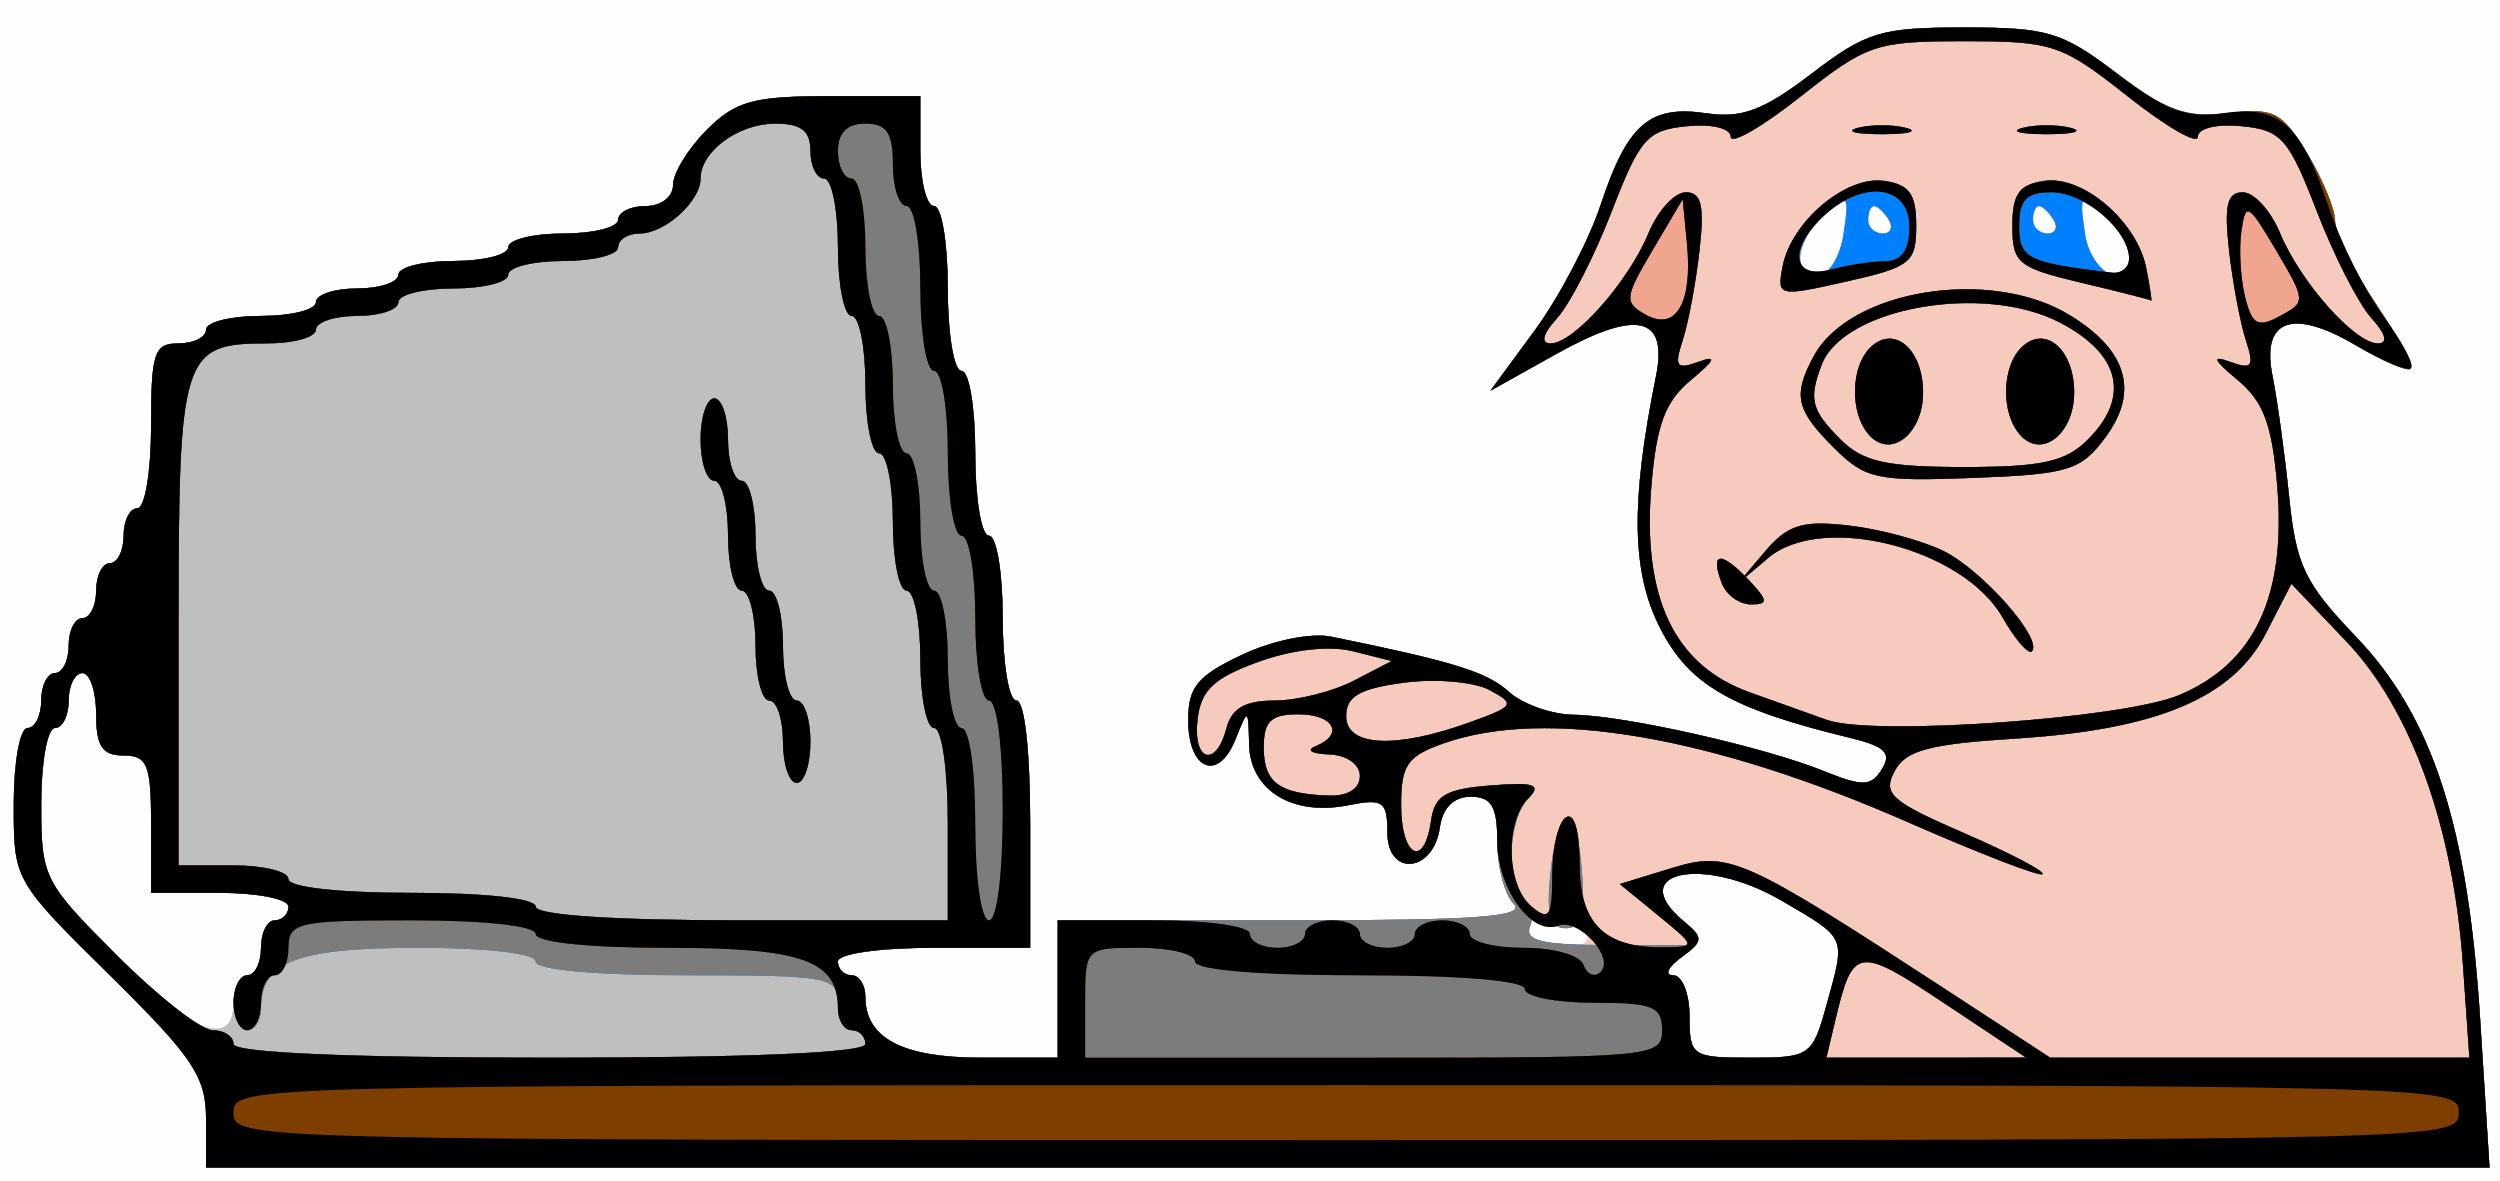 <?xml version="1.0" encoding="UTF-8" standalone="no"?>
<!-- Created with Inkscape (http://www.inkscape.org/) -->

<svg
   xmlns:dc="http://purl.org/dc/elements/1.1/"
   xmlns:cc="http://creativecommons.org/ns#"
   xmlns:rdf="http://www.w3.org/1999/02/22-rdf-syntax-ns#"
   xmlns:svg="http://www.w3.org/2000/svg"
   xmlns="http://www.w3.org/2000/svg"
   xmlns:sodipodi="http://sodipodi.sourceforge.net/DTD/sodipodi-0.dtd"
   xmlns:inkscape="http://www.inkscape.org/namespaces/inkscape"
   id="svg2"
   version="1.1"
   inkscape:version="0.48.4 r9939"
   width="182"
   height="86"
   sodipodi:docname="Computer Pig.bmp">
  <rect width="100%" height="100%" fill="#333333" stroke="none"/>
  <title
     id="title3005">Computer Pig</title>
  <defs
     id="defs6" />
  <sodipodi:namedview
     pagecolor="#ffffff"
     bordercolor="#666666"
     borderopacity="1"
     objecttolerance="10"
     gridtolerance="10"
     guidetolerance="10"
     inkscape:pageopacity="0"
     inkscape:pageshadow="2"
     inkscape:window-width="1024"
     inkscape:window-height="721"
     id="namedview4"
     showgrid="false"
     inkscape:zoom="3.5559323"
     inkscape:cx="91"
     inkscape:cy="43"
     inkscape:window-x="-4"
     inkscape:window-y="-4"
     inkscape:window-maximized="1"
     inkscape:current-layer="svg2" />
  <g
     id="g2987">
    <path
       style="fill:#fefefe"
       d="m 0,43 0,-43 91,0 91,0 0,43 0,43 -91,0 -91,0 0,-43 z"
       id="path3003"
       inkscape:connector-curvature="0" />
    <path
       style="fill:#f6cabd"
       d="M 15,81.452 C 15,78.383 14.054,76.971 8,71 1.004,64.1 1,64.093 1,58.548 1,55.497 1.45,53 2,53 c 0.55,0 1,-0.9 1,-2 0,-1.1 0.45,-2 1,-2 0.55,0 1,-0.9 1,-2 0,-1.1 0.45,-2 1,-2 0.55,0 1,-0.9 1,-2 0,-1.1 0.45,-2 1,-2 0.55,0 1,-0.9 1,-2 0,-1.1 0.45,-2 1,-2 0.556,0 1,-2.667 1,-6 0,-5.333 0.222,-6 2,-6 1.1,0 2,-0.45 2,-1 0,-0.55 1.8,-1 4,-1 2.2,0 4,-0.45 4,-1 0,-0.55 1.35,-1 3,-1 1.65,0 3,-0.45 3,-1 0,-0.55 1.8,-1 4,-1 2.2,0 4,-0.45 4,-1 0,-0.55 1.8,-1 4,-1 2.2,0 4,-0.45 4,-1 0,-0.55 0.9,-1 2,-1 1.137,0 2,-0.667 2,-1.545 0,-0.85 1.105,-2.65 2.455,-4 C 53.561,7.348 54.838,7 60.455,7 L 67,7 l 0,4 c 0,2.2 0.45,4 1,4 0.556,0 1,2.667 1,6 0,3.333 0.444,6 1,6 0.556,0 1,2.667 1,6 0,3.333 0.444,6 1,6 0.556,0 1,2.667 1,6 0,3.333 0.444,6 1,6 0.593,0 1,3.667 1,9 l 0,9 -7,0 c -4,0 -7,0.429 -7,1 0,0.55 0.45,1 1,1 0.55,0 1,0.707 1,1.571 C 63,75.584 65.695,77 71.429,77 L 77,77 l 0,-5 0,-5 17,0 c 10.667,0 17,0.373 17,1 0,0.55 1.152,1 2.559,1 1.56,0 2.301,-0.417 1.899,-1.068 -0.363,-0.587 -1.247,-0.843 -1.965,-0.567 C 111.487,68.134 109,64.706 109,61.171 109,58.705 108.571,58 107.07,58 c -1.238,0 -2.045,0.804 -2.25,2.24 C 104.348,63.545 101,63.86 101,60.598 c 0,-2.274 -0.31,-2.486 -2.878,-1.973 -4.02,0.804 -7.108,-1.091 -7.186,-4.411 -0.063,-2.69 -0.072,-2.694 -0.999,-0.381 C 88.687,56.955 86.5,56.058 86.5,52.425 c 0,-2.403 0.681,-3.23 3.921,-4.755 2.234,-1.052 5.031,-1.62 6.5,-1.319 8.962,1.831 11.33,2.567 12.936,4.021 0.99,0.896 3.115,1.645 4.721,1.664 3.658,0.044 13.852,2.342 18.216,4.105 2.826,1.142 3.426,1.12 4.217,-0.154 0.719,-1.16 0.216,-1.657 -2.295,-2.265 -8.703,-2.107 -11.749,-3.863 -13.852,-7.986 -2.088,-4.092 -2.172,-9.116 -0.308,-18.343 0.887,-4.391 -1.396,-4.9 -7.266,-1.621 l -4.791,2.677 3.223,-4.384 c 1.773,-2.411 3.935,-6.528 4.805,-9.147 1.96,-5.902 3.551,-7.279 7.704,-6.67 2.58,0.379 4.157,-0.216 7.653,-2.885 C 135.872,2.317 136.921,2 143,2 c 6.066,0 7.136,0.322 11.106,3.339 3.607,2.741 5.056,3.26 8.095,2.896 3.331,-0.398 3.906,-0.107 5.746,2.911 1.125,1.845 2.046,4.074 2.048,4.953 0.002,0.88 1.327,3.569 2.944,5.977 1.617,2.408 2.761,4.556 2.543,4.774 -0.218,0.218 -1.992,-0.544 -3.942,-1.695 -4.663,-2.751 -6.937,-1.917 -6.098,2.236 0.345,1.709 0.889,5.669 1.209,8.8 0.507,4.968 1.124,6.259 4.849,10.147 5.595,5.84 8.164,13.754 9.059,27.911 L 181.239,85 98.119,85 15,85 15,81.452 z M 132.947,73.25 c 1.432,-5.156 1.551,-4.874 -3.225,-7.672 -5.706,-3.344 -11.5,-2.128 -7.132,1.497 1.446,1.2 1.429,1.438 -0.191,2.622 C 121.419,70.414 121.154,71 121.809,71 122.466,71 123,72.346 123,74 c 0,2.884 0.172,3 4.453,3 4.294,0 4.49,-0.134 5.494,-3.75 z M 17,73 c 0,-1.1 0.45,-2 1,-2 0.55,0 1,-0.9 1,-2 0,-1.1 0.45,-2 1,-2 0.55,0 1,-0.45 1,-1 0,-0.55 -2.25,-1 -5,-1 l -5,0 0,-5 C 11,55.667 10.733,55 9,55 7.444,55 7,54.333 7,52 7,50.35 6.55,49 6,49 5.45,49 5,49.9 5,51 5,52.1 4.55,53 4,53 3.45,53 3,55.484 3,58.52 3,63.825 3.204,64.249 8.25,69.445 13.778,75.137 17,76.446 17,73 z M 134.213,17.002 c 0.418,-2.848 0.348,-2.915 -1.387,-1.345 C 130.667,17.612 130.425,20 132.387,20 c 0.776,0 1.58,-1.32 1.827,-2.998 z M 155,18.655 c 0,-0.74 -0.822,-2.089 -1.827,-2.998 -1.735,-1.57 -1.804,-1.503 -1.387,1.345 C 152.216,19.926 155,21.359 155,18.655 z M 137.5,16 c -0.34,-0.55 -0.816,-1 -1.059,-1 C 136.198,15 136,15.45 136,16 c 0,0.55 0.477,1 1.059,1 0.582,0 0.781,-0.45 0.441,-1 z m 12,0 c -0.34,-0.55 -0.816,-1 -1.059,-1 C 148.198,15 148,15.45 148,16 c 0,0.55 0.477,1 1.059,1 0.582,0 0.781,-0.45 0.441,-1 z"
       id="path3001"
       inkscape:connector-curvature="0" />
    <path
       style="fill:#bfbfbf"
       d="M 15,81.452 C 15,78.383 14.054,76.971 8,71 1.004,64.1 1,64.093 1,58.548 1,55.497 1.45,53 2,53 c 0.55,0 1,-0.9 1,-2 0,-1.1 0.45,-2 1,-2 0.55,0 1,-0.9 1,-2 0,-1.1 0.45,-2 1,-2 0.55,0 1,-0.9 1,-2 0,-1.1 0.45,-2 1,-2 0.55,0 1,-0.9 1,-2 0,-1.1 0.45,-2 1,-2 0.556,0 1,-2.667 1,-6 0,-5.333 0.222,-6 2,-6 1.1,0 2,-0.45 2,-1 0,-0.55 1.8,-1 4,-1 2.2,0 4,-0.45 4,-1 0,-0.55 1.35,-1 3,-1 1.65,0 3,-0.45 3,-1 0,-0.55 1.8,-1 4,-1 2.2,0 4,-0.45 4,-1 0,-0.55 1.8,-1 4,-1 2.2,0 4,-0.45 4,-1 0,-0.55 0.9,-1 2,-1 1.137,0 2,-0.667 2,-1.545 0,-0.85 1.105,-2.65 2.455,-4 C 53.561,7.348 54.838,7 60.455,7 L 67,7 l 0,4 c 0,2.2 0.45,4 1,4 0.556,0 1,2.667 1,6 0,3.333 0.444,6 1,6 0.556,0 1,2.667 1,6 0,3.333 0.444,6 1,6 0.556,0 1,2.667 1,6 0,3.333 0.444,6 1,6 0.593,0 1,3.667 1,9 l 0,9 -7,0 c -4,0 -7,0.429 -7,1 0,0.55 0.45,1 1,1 0.55,0 1,0.707 1,1.571 C 63,75.584 65.695,77 71.429,77 L 77,77 l 0,-5 0,-5 17.2,0 c 13.378,0 16.933,-0.267 16,-1.2 -0.66,-0.66 -1.2,-2.685 -1.2,-4.5 0,-2.594 -0.413,-3.3 -1.93,-3.3 -1.238,0 -2.045,0.804 -2.25,2.24 C 104.348,63.545 101,63.86 101,60.598 c 0,-2.274 -0.31,-2.486 -2.878,-1.973 -4.02,0.804 -7.108,-1.091 -7.186,-4.411 -0.063,-2.69 -0.072,-2.694 -0.999,-0.381 C 88.687,56.955 86.5,56.058 86.5,52.425 c 0,-2.403 0.681,-3.23 3.921,-4.755 2.234,-1.052 5.031,-1.62 6.5,-1.319 8.962,1.831 11.33,2.567 12.936,4.021 0.99,0.896 3.115,1.645 4.721,1.664 3.658,0.044 13.852,2.342 18.216,4.105 2.826,1.142 3.426,1.12 4.217,-0.154 0.719,-1.16 0.216,-1.657 -2.295,-2.265 -8.703,-2.107 -11.749,-3.863 -13.852,-7.986 -2.088,-4.092 -2.172,-9.116 -0.308,-18.343 0.887,-4.391 -1.396,-4.9 -7.266,-1.621 l -4.791,2.677 3.223,-4.384 c 1.773,-2.411 3.935,-6.528 4.805,-9.147 1.96,-5.902 3.551,-7.279 7.704,-6.67 2.58,0.379 4.157,-0.216 7.653,-2.885 C 135.872,2.317 136.921,2 143,2 c 6.066,0 7.136,0.322 11.106,3.339 3.607,2.741 5.056,3.26 8.095,2.896 3.331,-0.398 3.906,-0.107 5.746,2.911 1.125,1.845 2.046,4.074 2.048,4.953 0.002,0.88 1.327,3.569 2.944,5.977 1.617,2.408 2.761,4.556 2.543,4.774 -0.218,0.218 -1.992,-0.544 -3.942,-1.695 -4.663,-2.751 -6.937,-1.917 -6.098,2.236 0.345,1.709 0.889,5.669 1.209,8.8 0.507,4.968 1.124,6.259 4.849,10.147 5.595,5.84 8.164,13.754 9.059,27.911 L 181.239,85 98.119,85 15,85 15,81.452 z M 132.947,73.25 c 1.432,-5.156 1.551,-4.874 -3.225,-7.672 -5.706,-3.344 -11.5,-2.128 -7.132,1.497 1.446,1.2 1.429,1.438 -0.191,2.622 C 121.419,70.414 121.154,71 121.809,71 122.466,71 123,72.346 123,74 c 0,2.884 0.172,3 4.453,3 4.294,0 4.49,-0.134 5.494,-3.75 z m 8.578,-0.228 c -6.285,-4.179 -6.637,-4.124 -7.91,1.228 L 132.962,77 140.231,76.997 147.5,76.994 141.526,73.022 z M 179.302,70.25 c -0.699,-10.076 -3.779,-18.618 -8.499,-23.567 L 166.814,42.5 164.947,46.125 c -2.413,4.686 -7.915,6.993 -18.231,7.644 -6.283,0.397 -7.979,0.854 -8.791,2.372 -0.885,1.653 -0.274,2.198 5.06,4.511 3.336,1.447 5.906,2.791 5.709,2.987 -0.196,0.196 -4.595,-1.503 -9.775,-3.776 -14.344,-6.294 -26.366,-8.347 -33.769,-5.766 -2.7,0.941 -3.149,1.583 -3.149,4.5 0,3.787 1.68,4.675 2.18,1.152 0.261,-1.839 1.05,-2.308 4.32,-2.567 3.221,-0.255 3.757,-0.07 2.75,0.95 -1.471,1.491 -1.671,6.489 -0.294,7.34 0.526,0.325 0.72,1.207 0.431,1.959 C 110.978,68.5 112.246,68.8 117.175,68.8 l 6.312,0 -2.784,-2.22 -2.784,-2.22 3.752,-1.151 c 4.183,-1.284 5.115,-0.87 20.208,8.977 L 149.257,77 l 15.257,0 15.257,0 -0.468,-6.75 z m -66.452,-6.471 c 0.507,-5.317 1.881,-5.61 2.3,-0.49 0.27,3.304 0.006,4.283 -1.156,4.283 -1.14,-5.85e-4 -1.418,-0.922 -1.144,-3.793 z M 17,73 c 0,-1.1 0.45,-2 1,-2 0.55,0 1,-0.9 1,-2 0,-1.1 0.45,-2 1,-2 0.55,0 1,-0.45 1,-1 0,-0.55 -2.25,-1 -5,-1 l -5,0 0,-5 C 11,55.667 10.733,55 9,55 7.444,55 7,54.333 7,52 7,50.35 6.55,49 6,49 5.45,49 5,49.9 5,51 5,52.1 4.55,53 4,53 3.45,53 3,55.484 3,58.52 3,63.825 3.204,64.249 8.25,69.445 13.778,75.137 17,76.446 17,73 z M 99,56.5 c 0,-0.865 -0.952,-1.533 -2.25,-1.579 -1.238,-0.043 -1.688,-0.306 -1,-0.583 C 97.901,53.47 97.115,52 94.5,52 92.523,52 92,52.506 92,54.417 c 0,2.563 1.103,3.376 4.75,3.504 C 98.118,57.969 99,57.412 99,56.5 z M 89.29,53 c 0.375,-1.435 1.364,-2 3.502,-2 1.639,0 4.229,-0.648 5.756,-1.44 l 2.776,-1.44 -2.821,-0.708 c -1.721,-0.432 -4.417,-0.129 -6.912,0.777 -3.216,1.168 -4.158,2.054 -4.407,4.148 -0.367,3.09 1.332,3.625 2.106,0.663 z M 106.991,52.588 c 3.272,-1.181 3.363,-1.328 1.445,-2.355 -1.125,-0.602 -3.933,-0.842 -6.241,-0.532 C 98.966,50.134 98,50.694 98,52.132 c 0,2.227 3.581,2.409 8.991,0.456 z m 51.634,-1.978 c 5.512,-2.307 7.822,-7.219 7.158,-15.223 -0.371,-4.468 -1,-6.156 -2.878,-7.719 -1.794,-1.493 -1.93,-1.827 -0.533,-1.319 1.587,0.578 1.758,0.338 1.128,-1.584 C 163.091,23.519 162.541,20.587 162.278,18.25 161.906,14.949 162.129,14 163.278,14 c 0.814,0 2.033,1.338 2.711,2.973 C 167.461,20.527 171.428,25 173.107,25 c 0.765,0 0.589,-0.678 -0.481,-1.861 -0.926,-1.023 -2.707,-4.511 -3.959,-7.75 -2.056,-5.322 -2.583,-5.92 -5.471,-6.203 C 161.37,9.008 160,9.339 160,9.96 160,10.558 157.71,9.236 154.91,7.023 150.094,3.216 149.454,3 143,3 136.546,3 135.906,3.216 131.09,7.023 128.29,9.236 126,10.558 126,9.96 c 0,-0.621 -1.37,-0.952 -3.196,-0.773 -2.888,0.283 -3.416,0.881 -5.471,6.203 -1.251,3.239 -3.033,6.727 -3.959,7.75 C 112.303,24.322 112.128,25 112.893,25 c 1.68,0 5.646,-4.473 7.119,-8.027 C 120.689,15.338 121.908,14 122.722,14 c 1.149,0 1.372,0.949 1,4.25 -0.264,2.337 -0.813,5.269 -1.221,6.515 -0.63,1.922 -0.459,2.162 1.128,1.584 1.396,-0.508 1.261,-0.174 -0.533,1.319 -1.878,1.563 -2.508,3.25 -2.878,7.719 -0.675,8.137 1.676,13.061 7.171,15.019 2.261,0.806 4.787,1.708 5.612,2.006 3.304,1.191 21.539,-0.091 25.624,-1.801 z M 145.773,44.926 C 142.882,39.891 132.644,37.301 128.728,40.615 L 126.5,42.5 l 1.997,-2.352 c 1.652,-1.946 2.7,-2.273 6.064,-1.894 2.236,0.252 5.347,1.086 6.913,1.852 2.837,1.39 7.298,6.455 6.44,7.313 -0.248,0.248 -1.212,-0.873 -2.142,-2.493 z m -20.427,-2.47 c -0.867,-2.26 -0.089,-2.379 1.905,-0.29 C 128.731,43.718 128.764,44 127.469,44 c -0.842,0 -1.798,-0.694 -2.124,-1.543 z m 8.152,-9.869 c -2.759,-2.759 -2.989,-3.8 -1.467,-6.643 2.603,-4.864 12.87,-6.523 18.631,-3.01 4.218,2.572 5.09,5.581 2.591,8.935 -1.775,2.382 -2.679,2.657 -9.609,2.922 -7.023,0.268 -7.854,0.088 -10.146,-2.205 z M 152,32 c 3.119,-3.119 2.361,-6.245 -2.072,-8.537 -5.552,-2.871 -15.717,-1.061 -17.307,3.082 C 131.654,29.066 131.853,29.853 134,32 c 1.619,1.619 3.333,2 9,2 5.667,0 7.381,-0.381 9,-2 z m -15.824,-0.224 c -1.575,-1.575 -1.493,-5.268 0.148,-6.63 1.716,-1.424 3.676,0.405 3.676,3.431 0,2.912 -2.238,4.784 -3.824,3.199 z m 11,0 c -1.575,-1.575 -1.493,-5.268 0.148,-6.63 1.716,-1.424 3.676,0.405 3.676,3.431 0,2.912 -2.238,4.784 -3.824,3.199 z M 129.775,19.397 c 0.623,-3.259 4.605,-6.622 7.377,-6.229 1.853,0.262 2.348,0.949 2.348,3.257 0,2.698 -0.392,3.013 -5.076,4.068 -4.981,1.122 -5.068,1.101 -4.649,-1.095 z m 4.438,-2.395 c 0.418,-2.848 0.348,-2.915 -1.387,-1.345 C 130.667,17.612 130.425,20 132.387,20 c 0.776,0 1.58,-1.32 1.827,-2.998 z M 137.5,16 c -0.34,-0.55 -0.816,-1 -1.059,-1 C 136.198,15 136,15.45 136,16 c 0,0.55 0.477,1 1.059,1 0.582,0 0.781,-0.45 0.441,-1 z m 14,4.578 c -4.601,-1.09 -5,-1.42 -5,-4.131 0,-2.331 0.491,-3.016 2.348,-3.279 2.835,-0.401 6.759,2.993 7.412,6.411 0.255,1.332 0.413,2.368 0.351,2.302 C 156.55,21.816 154.25,21.229 151.5,20.578 z m 3.5,-1.923 c 0,-0.74 -0.822,-2.089 -1.827,-2.998 -1.735,-1.57 -1.804,-1.503 -1.387,1.345 C 152.216,19.926 155,21.359 155,18.655 z M 149.5,16 c -0.34,-0.55 -0.816,-1 -1.059,-1 C 148.198,15 148,15.45 148,16 c 0,0.55 0.477,1 1.059,1 0.582,0 0.781,-0.45 0.441,-1 z M 135.25,9.311 c 0.963,-0.252 2.538,-0.252 3.5,0 0.963,0.252 0.175,0.457 -1.75,0.457 -1.925,0 -2.712,-0.206 -1.75,-0.457 z m 12,0 c 0.963,-0.252 2.538,-0.252 3.5,0 0.963,0.252 0.175,0.457 -1.75,0.457 -1.925,0 -2.712,-0.206 -1.75,-0.457 z"
       id="path2999"
       inkscape:connector-curvature="0" />
    <path
       style="fill:#f0a58e"
       d="M 15,81.452 C 15,78.383 14.054,76.971 8,71 1.004,64.1 1,64.093 1,58.548 1,55.497 1.45,53 2,53 c 0.55,0 1,-0.9 1,-2 0,-1.1 0.45,-2 1,-2 0.55,0 1,-0.9 1,-2 0,-1.1 0.45,-2 1,-2 0.55,0 1,-0.9 1,-2 0,-1.1 0.45,-2 1,-2 0.55,0 1,-0.9 1,-2 0,-1.1 0.45,-2 1,-2 0.556,0 1,-2.667 1,-6 0,-5.333 0.222,-6 2,-6 1.1,0 2,-0.45 2,-1 0,-0.55 1.8,-1 4,-1 2.2,0 4,-0.45 4,-1 0,-0.55 1.35,-1 3,-1 1.65,0 3,-0.45 3,-1 0,-0.55 1.8,-1 4,-1 2.2,0 4,-0.45 4,-1 0,-0.55 1.8,-1 4,-1 2.2,0 4,-0.45 4,-1 0,-0.55 0.9,-1 2,-1 1.137,0 2,-0.667 2,-1.545 0,-0.85 1.105,-2.65 2.455,-4 C 53.561,7.348 54.838,7 60.455,7 L 67,7 l 0,4 c 0,2.2 0.45,4 1,4 0.556,0 1,2.667 1,6 0,3.333 0.444,6 1,6 0.556,0 1,2.667 1,6 0,3.333 0.444,6 1,6 0.556,0 1,2.667 1,6 0,3.333 0.444,6 1,6 0.593,0 1,3.667 1,9 l 0,9 -7,0 c -4,0 -7,0.429 -7,1 0,0.55 0.45,1 1,1 0.55,0 1,0.707 1,1.571 C 63,75.584 65.695,77 71.429,77 L 77,77 l 0,-5 0,-5 17.2,0 c 13.378,0 16.933,-0.267 16,-1.2 -0.66,-0.66 -1.2,-2.685 -1.2,-4.5 0,-2.594 -0.413,-3.3 -1.93,-3.3 -1.238,0 -2.045,0.804 -2.25,2.24 C 104.348,63.545 101,63.86 101,60.598 c 0,-2.274 -0.31,-2.486 -2.878,-1.973 -4.02,0.804 -7.108,-1.091 -7.186,-4.411 -0.063,-2.69 -0.072,-2.694 -0.999,-0.381 C 88.687,56.955 86.5,56.058 86.5,52.425 c 0,-2.403 0.681,-3.23 3.921,-4.755 2.234,-1.052 5.031,-1.62 6.5,-1.319 8.962,1.831 11.33,2.567 12.936,4.021 0.99,0.896 3.115,1.645 4.721,1.664 3.658,0.044 13.852,2.342 18.216,4.105 2.826,1.142 3.426,1.12 4.217,-0.154 0.719,-1.16 0.216,-1.657 -2.295,-2.265 -8.703,-2.107 -11.749,-3.863 -13.852,-7.986 -2.088,-4.092 -2.172,-9.116 -0.308,-18.343 0.887,-4.391 -1.396,-4.9 -7.266,-1.621 l -4.791,2.677 3.223,-4.384 c 1.773,-2.411 3.935,-6.528 4.805,-9.147 1.96,-5.902 3.551,-7.279 7.704,-6.67 2.58,0.379 4.157,-0.216 7.653,-2.885 C 135.872,2.317 136.921,2 143,2 c 6.066,0 7.136,0.322 11.106,3.339 3.607,2.741 5.056,3.26 8.095,2.896 3.331,-0.398 3.906,-0.107 5.746,2.911 1.125,1.845 2.046,4.074 2.048,4.953 0.002,0.88 1.327,3.569 2.944,5.977 1.617,2.408 2.761,4.556 2.543,4.774 -0.218,0.218 -1.992,-0.544 -3.942,-1.695 -4.663,-2.751 -6.937,-1.917 -6.098,2.236 0.345,1.709 0.889,5.669 1.209,8.8 0.507,4.968 1.124,6.259 4.849,10.147 5.595,5.84 8.164,13.754 9.059,27.911 L 181.239,85 98.119,85 15,85 15,81.452 z M 63,76 C 63,75.45 62.55,75 62,75 61.45,75 61,74.1 61,73 61,71.121 60.333,71 50,71 43.333,71 39,70.606 39,70 39,69.411 35.476,69 30.429,69 21.609,69 19,70.011 19,73.429 19,74.293 18.55,75 18,75 c -0.55,0 -1,-0.9 -1,-2 0,-1.1 0.45,-2 1,-2 0.55,0 1,-0.9 1,-2 0,-1.1 0.45,-2 1,-2 0.55,0 1,-0.45 1,-1 0,-0.55 -2.25,-1 -5,-1 l -5,0 0,-5 C 11,55.667 10.733,55 9,55 7.444,55 7,54.333 7,52 7,50.35 6.55,49 6,49 c -0.55,0 -1,0.9 -1,2 0,1.1 -0.45,2 -1,2 -0.55,0 -1,2.485 -1,5.522 0,5.357 0.163,5.685 5.478,11 C 11.491,72.535 14.641,75 15.478,75 16.315,75 17,75.45 17,76 c 0,0.638 8.333,1 23,1 14.667,0 23,-0.362 23,-1 z m 69.947,-2.75 c 1.432,-5.156 1.551,-4.874 -3.225,-7.672 -5.706,-3.344 -11.5,-2.128 -7.132,1.497 1.446,1.2 1.429,1.438 -0.191,2.622 C 121.419,70.414 121.154,71 121.809,71 122.466,71 123,72.346 123,74 c 0,2.884 0.172,3 4.453,3 4.294,0 4.49,-0.134 5.494,-3.75 z m 8.578,-0.228 c -6.285,-4.179 -6.637,-4.124 -7.91,1.228 L 132.962,77 140.231,76.997 147.5,76.994 141.526,73.022 z M 179.302,70.25 c -0.699,-10.076 -3.779,-18.618 -8.499,-23.567 L 166.814,42.5 164.947,46.125 c -2.413,4.686 -7.915,6.993 -18.231,7.644 -6.283,0.397 -7.979,0.854 -8.791,2.372 -0.885,1.653 -0.274,2.198 5.06,4.511 3.336,1.447 5.906,2.791 5.709,2.987 -0.196,0.196 -4.595,-1.503 -9.775,-3.776 -14.344,-6.294 -26.366,-8.347 -33.769,-5.766 -2.7,0.941 -3.149,1.583 -3.149,4.5 0,3.787 1.68,4.675 2.18,1.152 0.261,-1.839 1.05,-2.308 4.32,-2.567 3.221,-0.255 3.757,-0.07 2.75,0.95 -1.471,1.491 -1.671,6.489 -0.294,7.34 0.526,0.325 0.72,1.207 0.431,1.959 C 110.978,68.5 112.246,68.8 117.175,68.8 l 6.312,0 -2.784,-2.22 -2.784,-2.22 3.752,-1.151 c 4.183,-1.284 5.115,-0.87 20.208,8.977 L 149.257,77 l 15.257,0 15.257,0 -0.468,-6.75 z m -66.452,-6.471 c 0.507,-5.317 1.881,-5.61 2.3,-0.49 0.27,3.304 0.006,4.283 -1.156,4.283 -1.14,-5.85e-4 -1.418,-0.922 -1.144,-3.793 z M 69,60 c 0,-4 -0.429,-7 -1,-7 -0.55,0 -1,-2.25 -1,-5 0,-2.75 -0.45,-5 -1,-5 -0.55,0 -1,-2.25 -1,-5 0,-2.75 -0.45,-5 -1,-5 -0.55,0 -1,-2.25 -1,-5 0,-2.75 -0.45,-5 -1,-5 -0.55,0 -1,-2.25 -1,-5 0,-2.75 -0.45,-5 -1,-5 -0.55,0 -1,-0.9 -1,-2 C 59,9.519 58.333,9 56.429,9 53.752,9 51,11.027 51,13 51,14.654 48.403,17 46.571,17 45.707,17 45,17.45 45,18 c 0,0.55 -1.8,1 -4,1 -2.2,0 -4,0.45 -4,1 0,0.55 -1.8,1 -4,1 -2.2,0 -4,0.45 -4,1 0,0.55 -1.35,1 -3,1 -1.65,0 -3,0.45 -3,1 0,0.55 -1.607,1 -3.571,1 C 13.257,25 13,25.818 13,45.429 L 13,63 l 4,0 c 2.2,0 4,0.45 4,1 0,0.593 3.667,1 9,1 5.333,0 9,0.407 9,1 0,0.622 5.667,1 15,1 l 15,0 0,-7 z M 57,54 c 0,-1.65 -0.45,-3 -1,-3 -0.55,0 -1,-1.8 -1,-4 0,-2.2 -0.45,-4 -1,-4 -0.55,0 -1,-1.8 -1,-4 0,-2.2 -0.45,-4 -1,-4 -0.55,0 -1,-1.35 -1,-3 0,-1.65 0.45,-3 1,-3 0.55,0 1,1.35 1,3 0,1.65 0.45,3 1,3 0.55,0 1,1.8 1,4 0,2.2 0.45,4 1,4 0.55,0 1,1.8 1,4 0,2.2 0.45,4 1,4 0.55,0 1,1.35 1,3 0,1.65 -0.45,3 -1,3 -0.55,0 -1,-1.35 -1,-3 z m 42,2.5 c 0,-0.865 -0.952,-1.533 -2.25,-1.579 -1.238,-0.043 -1.688,-0.306 -1,-0.583 C 97.901,53.47 97.115,52 94.5,52 92.523,52 92,52.506 92,54.417 c 0,2.563 1.103,3.376 4.75,3.504 C 98.118,57.969 99,57.412 99,56.5 z M 89.29,53 c 0.375,-1.435 1.364,-2 3.502,-2 1.639,0 4.229,-0.648 5.756,-1.44 l 2.776,-1.44 -2.821,-0.708 c -1.721,-0.432 -4.417,-0.129 -6.912,0.777 -3.216,1.168 -4.158,2.054 -4.407,4.148 -0.367,3.09 1.332,3.625 2.106,0.663 z M 106.991,52.588 c 3.272,-1.181 3.363,-1.328 1.445,-2.355 -1.125,-0.602 -3.933,-0.842 -6.241,-0.532 C 98.966,50.134 98,50.694 98,52.132 c 0,2.227 3.581,2.409 8.991,0.456 z m 51.634,-1.978 c 5.512,-2.307 7.822,-7.219 7.158,-15.223 -0.371,-4.468 -1,-6.156 -2.878,-7.719 -1.794,-1.493 -1.93,-1.827 -0.533,-1.319 1.587,0.578 1.758,0.338 1.128,-1.584 C 163.091,23.519 162.541,20.587 162.278,18.25 161.906,14.949 162.129,14 163.278,14 c 0.814,0 2.033,1.338 2.711,2.973 C 167.461,20.527 171.428,25 173.107,25 c 0.765,0 0.589,-0.678 -0.481,-1.861 -0.926,-1.023 -2.707,-4.511 -3.959,-7.75 -2.056,-5.322 -2.583,-5.92 -5.471,-6.203 C 161.37,9.008 160,9.339 160,9.96 160,10.558 157.71,9.236 154.91,7.023 150.094,3.216 149.454,3 143,3 136.546,3 135.906,3.216 131.09,7.023 128.29,9.236 126,10.558 126,9.96 c 0,-0.621 -1.37,-0.952 -3.196,-0.773 -2.888,0.283 -3.416,0.881 -5.471,6.203 -1.251,3.239 -3.033,6.727 -3.959,7.75 C 112.303,24.322 112.128,25 112.893,25 c 1.68,0 5.646,-4.473 7.119,-8.027 C 120.689,15.338 121.908,14 122.722,14 c 1.149,0 1.372,0.949 1,4.25 -0.264,2.337 -0.813,5.269 -1.221,6.515 -0.63,1.922 -0.459,2.162 1.128,1.584 1.396,-0.508 1.261,-0.174 -0.533,1.319 -1.878,1.563 -2.508,3.25 -2.878,7.719 -0.675,8.137 1.676,13.061 7.171,15.019 2.261,0.806 4.787,1.708 5.612,2.006 3.304,1.191 21.539,-0.091 25.624,-1.801 z M 145.773,44.926 C 142.882,39.891 132.644,37.301 128.728,40.615 L 126.5,42.5 l 1.997,-2.352 c 1.652,-1.946 2.7,-2.273 6.064,-1.894 2.236,0.252 5.347,1.086 6.913,1.852 2.837,1.39 7.298,6.455 6.44,7.313 -0.248,0.248 -1.212,-0.873 -2.142,-2.493 z m -20.427,-2.47 c -0.867,-2.26 -0.089,-2.379 1.905,-0.29 C 128.731,43.718 128.764,44 127.469,44 c -0.842,0 -1.798,-0.694 -2.124,-1.543 z m 8.152,-9.869 c -2.759,-2.759 -2.989,-3.8 -1.467,-6.643 2.603,-4.864 12.87,-6.523 18.631,-3.01 4.218,2.572 5.09,5.581 2.591,8.935 -1.775,2.382 -2.679,2.657 -9.609,2.922 -7.023,0.268 -7.854,0.088 -10.146,-2.205 z M 152,32 c 3.119,-3.119 2.361,-6.245 -2.072,-8.537 -5.552,-2.871 -15.717,-1.061 -17.307,3.082 C 131.654,29.066 131.853,29.853 134,32 c 1.619,1.619 3.333,2 9,2 5.667,0 7.381,-0.381 9,-2 z m -15.824,-0.224 c -1.575,-1.575 -1.493,-5.268 0.148,-6.63 1.716,-1.424 3.676,0.405 3.676,3.431 0,2.912 -2.238,4.784 -3.824,3.199 z m 11,0 c -1.575,-1.575 -1.493,-5.268 0.148,-6.63 1.716,-1.424 3.676,0.405 3.676,3.431 0,2.912 -2.238,4.784 -3.824,3.199 z M 129.775,19.397 c 0.623,-3.259 4.605,-6.622 7.377,-6.229 1.853,0.262 2.348,0.949 2.348,3.257 0,2.698 -0.392,3.013 -5.076,4.068 -4.981,1.122 -5.068,1.101 -4.649,-1.095 z m 4.438,-2.395 c 0.418,-2.848 0.348,-2.915 -1.387,-1.345 C 130.667,17.612 130.425,20 132.387,20 c 0.776,0 1.58,-1.32 1.827,-2.998 z M 137.5,16 c -0.34,-0.55 -0.816,-1 -1.059,-1 C 136.198,15 136,15.45 136,16 c 0,0.55 0.477,1 1.059,1 0.582,0 0.781,-0.45 0.441,-1 z m 14,4.578 c -4.601,-1.09 -5,-1.42 -5,-4.131 0,-2.331 0.491,-3.016 2.348,-3.279 2.835,-0.401 6.759,2.993 7.412,6.411 0.255,1.332 0.413,2.368 0.351,2.302 C 156.55,21.816 154.25,21.229 151.5,20.578 z m 3.5,-1.923 c 0,-0.74 -0.822,-2.089 -1.827,-2.998 -1.735,-1.57 -1.804,-1.503 -1.387,1.345 C 152.216,19.926 155,21.359 155,18.655 z M 149.5,16 c -0.34,-0.55 -0.816,-1 -1.059,-1 C 148.198,15 148,15.45 148,16 c 0,0.55 0.477,1 1.059,1 0.582,0 0.781,-0.45 0.441,-1 z M 135.25,9.311 c 0.963,-0.252 2.538,-0.252 3.5,0 0.963,0.252 0.175,0.457 -1.75,0.457 -1.925,0 -2.712,-0.206 -1.75,-0.457 z m 12,0 c 0.963,-0.252 2.538,-0.252 3.5,0 0.963,0.252 0.175,0.457 -1.75,0.457 -1.925,0 -2.712,-0.206 -1.75,-0.457 z"
       id="path2997"
       inkscape:connector-curvature="0" />
    <path
       style="fill:#007ffe"
       d="M 15,81.452 C 15,78.383 14.054,76.971 8,71 1.004,64.1 1,64.093 1,58.548 1,55.497 1.45,53 2,53 c 0.55,0 1,-0.9 1,-2 0,-1.1 0.45,-2 1,-2 0.55,0 1,-0.9 1,-2 0,-1.1 0.45,-2 1,-2 0.55,0 1,-0.9 1,-2 0,-1.1 0.45,-2 1,-2 0.55,0 1,-0.9 1,-2 0,-1.1 0.45,-2 1,-2 0.556,0 1,-2.667 1,-6 0,-5.333 0.222,-6 2,-6 1.1,0 2,-0.45 2,-1 0,-0.55 1.8,-1 4,-1 2.2,0 4,-0.45 4,-1 0,-0.55 1.35,-1 3,-1 1.65,0 3,-0.45 3,-1 0,-0.55 1.8,-1 4,-1 2.2,0 4,-0.45 4,-1 0,-0.55 1.8,-1 4,-1 2.2,0 4,-0.45 4,-1 0,-0.55 0.9,-1 2,-1 1.137,0 2,-0.667 2,-1.545 0,-0.85 1.105,-2.65 2.455,-4 C 53.561,7.348 54.838,7 60.455,7 L 67,7 l 0,4 c 0,2.2 0.45,4 1,4 0.556,0 1,2.667 1,6 0,3.333 0.444,6 1,6 0.556,0 1,2.667 1,6 0,3.333 0.444,6 1,6 0.556,0 1,2.667 1,6 0,3.333 0.444,6 1,6 0.593,0 1,3.667 1,9 l 0,9 -7,0 c -4,0 -7,0.429 -7,1 0,0.55 0.45,1 1,1 0.55,0 1,0.707 1,1.571 C 63,75.584 65.695,77 71.429,77 L 77,77 l 0,-5 0,-5 17.2,0 c 13.378,0 16.933,-0.267 16,-1.2 -0.66,-0.66 -1.2,-2.685 -1.2,-4.5 0,-2.594 -0.413,-3.3 -1.93,-3.3 -1.238,0 -2.045,0.804 -2.25,2.24 C 104.348,63.545 101,63.86 101,60.598 c 0,-2.274 -0.31,-2.486 -2.878,-1.973 -4.02,0.804 -7.108,-1.091 -7.186,-4.411 -0.063,-2.69 -0.072,-2.694 -0.999,-0.381 C 88.687,56.955 86.5,56.058 86.5,52.425 c 0,-2.403 0.681,-3.23 3.921,-4.755 2.234,-1.052 5.031,-1.62 6.5,-1.319 8.962,1.831 11.33,2.567 12.936,4.021 0.99,0.896 3.115,1.645 4.721,1.664 3.658,0.044 13.852,2.342 18.216,4.105 2.826,1.142 3.426,1.12 4.217,-0.154 0.719,-1.16 0.216,-1.657 -2.295,-2.265 -8.703,-2.107 -11.749,-3.863 -13.852,-7.986 -2.088,-4.092 -2.172,-9.116 -0.308,-18.343 0.887,-4.391 -1.396,-4.9 -7.266,-1.621 l -4.791,2.677 3.223,-4.384 c 1.773,-2.411 3.935,-6.528 4.805,-9.147 1.96,-5.902 3.551,-7.279 7.704,-6.67 2.58,0.379 4.157,-0.216 7.653,-2.885 C 135.872,2.317 136.921,2 143,2 c 6.066,0 7.136,0.322 11.106,3.339 3.607,2.741 5.056,3.26 8.095,2.896 3.331,-0.398 3.906,-0.107 5.746,2.911 1.125,1.845 2.046,4.074 2.048,4.953 0.002,0.88 1.327,3.569 2.944,5.977 1.617,2.408 2.761,4.556 2.543,4.774 -0.218,0.218 -1.992,-0.544 -3.942,-1.695 -4.663,-2.751 -6.937,-1.917 -6.098,2.236 0.345,1.709 0.889,5.669 1.209,8.8 0.507,4.968 1.124,6.259 4.849,10.147 5.595,5.84 8.164,13.754 9.059,27.911 L 181.239,85 98.119,85 15,85 15,81.452 z M 63,76 C 63,75.45 62.55,75 62,75 61.45,75 61,74.1 61,73 61,71.121 60.333,71 50,71 43.333,71 39,70.606 39,70 39,69.411 35.476,69 30.429,69 21.609,69 19,70.011 19,73.429 19,74.293 18.55,75 18,75 c -0.55,0 -1,-0.9 -1,-2 0,-1.1 0.45,-2 1,-2 0.55,0 1,-0.9 1,-2 0,-1.1 0.45,-2 1,-2 0.55,0 1,-0.45 1,-1 0,-0.55 -2.25,-1 -5,-1 l -5,0 0,-5 C 11,55.667 10.733,55 9,55 7.444,55 7,54.333 7,52 7,50.35 6.55,49 6,49 c -0.55,0 -1,0.9 -1,2 0,1.1 -0.45,2 -1,2 -0.55,0 -1,2.485 -1,5.522 0,5.357 0.163,5.685 5.478,11 C 11.491,72.535 14.641,75 15.478,75 16.315,75 17,75.45 17,76 c 0,0.638 8.333,1 23,1 14.667,0 23,-0.362 23,-1 z m 69.947,-2.75 c 1.432,-5.156 1.551,-4.874 -3.225,-7.672 -5.706,-3.344 -11.5,-2.128 -7.132,1.497 1.446,1.2 1.429,1.438 -0.191,2.622 C 121.419,70.414 121.154,71 121.809,71 122.466,71 123,72.346 123,74 c 0,2.884 0.172,3 4.453,3 4.294,0 4.49,-0.134 5.494,-3.75 z m 8.578,-0.228 c -6.285,-4.179 -6.637,-4.124 -7.91,1.228 L 132.962,77 140.231,76.997 147.5,76.994 141.526,73.022 z M 179.302,70.25 c -0.699,-10.076 -3.779,-18.618 -8.499,-23.567 L 166.814,42.5 164.947,46.125 c -2.413,4.686 -7.915,6.993 -18.231,7.644 -6.283,0.397 -7.979,0.854 -8.791,2.372 -0.885,1.653 -0.274,2.198 5.06,4.511 3.336,1.447 5.906,2.791 5.709,2.987 -0.196,0.196 -4.595,-1.503 -9.775,-3.776 -14.344,-6.294 -26.366,-8.347 -33.769,-5.766 -2.7,0.941 -3.149,1.583 -3.149,4.5 0,3.787 1.68,4.675 2.18,1.152 0.261,-1.839 1.05,-2.308 4.32,-2.567 3.221,-0.255 3.757,-0.07 2.75,0.95 -1.471,1.491 -1.671,6.489 -0.294,7.34 0.526,0.325 0.72,1.207 0.431,1.959 C 110.978,68.5 112.246,68.8 117.175,68.8 l 6.312,0 -2.784,-2.22 -2.784,-2.22 3.752,-1.151 c 4.183,-1.284 5.115,-0.87 20.208,8.977 L 149.257,77 l 15.257,0 15.257,0 -0.468,-6.75 z m -66.452,-6.471 c 0.507,-5.317 1.881,-5.61 2.3,-0.49 0.27,3.304 0.006,4.283 -1.156,4.283 -1.14,-5.85e-4 -1.418,-0.922 -1.144,-3.793 z M 69,60 c 0,-4 -0.429,-7 -1,-7 -0.55,0 -1,-2.25 -1,-5 0,-2.75 -0.45,-5 -1,-5 -0.55,0 -1,-2.25 -1,-5 0,-2.75 -0.45,-5 -1,-5 -0.55,0 -1,-2.25 -1,-5 0,-2.75 -0.45,-5 -1,-5 -0.55,0 -1,-2.25 -1,-5 0,-2.75 -0.45,-5 -1,-5 -0.55,0 -1,-0.9 -1,-2 C 59,9.519 58.333,9 56.429,9 53.752,9 51,11.027 51,13 51,14.654 48.403,17 46.571,17 45.707,17 45,17.45 45,18 c 0,0.55 -1.8,1 -4,1 -2.2,0 -4,0.45 -4,1 0,0.55 -1.8,1 -4,1 -2.2,0 -4,0.45 -4,1 0,0.55 -1.35,1 -3,1 -1.65,0 -3,0.45 -3,1 0,0.55 -1.607,1 -3.571,1 C 13.257,25 13,25.818 13,45.429 L 13,63 l 4,0 c 2.2,0 4,0.45 4,1 0,0.593 3.667,1 9,1 5.333,0 9,0.407 9,1 0,0.622 5.667,1 15,1 l 15,0 0,-7 z M 57,54 c 0,-1.65 -0.45,-3 -1,-3 -0.55,0 -1,-1.8 -1,-4 0,-2.2 -0.45,-4 -1,-4 -0.55,0 -1,-1.8 -1,-4 0,-2.2 -0.45,-4 -1,-4 -0.55,0 -1,-1.35 -1,-3 0,-1.65 0.45,-3 1,-3 0.55,0 1,1.35 1,3 0,1.65 0.45,3 1,3 0.55,0 1,1.8 1,4 0,2.2 0.45,4 1,4 0.55,0 1,1.8 1,4 0,2.2 0.45,4 1,4 0.55,0 1,1.35 1,3 0,1.65 -0.45,3 -1,3 -0.55,0 -1,-1.35 -1,-3 z m 42,2.5 c 0,-0.865 -0.952,-1.533 -2.25,-1.579 -1.238,-0.043 -1.688,-0.306 -1,-0.583 C 97.901,53.47 97.115,52 94.5,52 92.523,52 92,52.506 92,54.417 c 0,2.563 1.103,3.376 4.75,3.504 C 98.118,57.969 99,57.412 99,56.5 z M 89.29,53 c 0.375,-1.435 1.364,-2 3.502,-2 1.639,0 4.229,-0.648 5.756,-1.44 l 2.776,-1.44 -2.821,-0.708 c -1.721,-0.432 -4.417,-0.129 -6.912,0.777 -3.216,1.168 -4.158,2.054 -4.407,4.148 -0.367,3.09 1.332,3.625 2.106,0.663 z M 106.991,52.588 c 3.272,-1.181 3.363,-1.328 1.445,-2.355 -1.125,-0.602 -3.933,-0.842 -6.241,-0.532 C 98.966,50.134 98,50.694 98,52.132 c 0,2.227 3.581,2.409 8.991,0.456 z m 51.634,-1.978 c 5.512,-2.307 7.822,-7.219 7.158,-15.223 -0.371,-4.468 -1,-6.156 -2.878,-7.719 -1.794,-1.493 -1.93,-1.827 -0.533,-1.319 1.587,0.578 1.758,0.338 1.128,-1.584 C 163.091,23.519 162.541,20.587 162.278,18.25 161.906,14.949 162.129,14 163.278,14 c 0.814,0 2.033,1.338 2.711,2.973 C 167.461,20.527 171.428,25 173.107,25 c 0.765,0 0.589,-0.678 -0.481,-1.861 -0.926,-1.023 -2.707,-4.511 -3.959,-7.75 -2.056,-5.322 -2.583,-5.92 -5.471,-6.203 C 161.37,9.008 160,9.339 160,9.96 160,10.558 157.71,9.236 154.91,7.023 150.094,3.216 149.454,3 143,3 136.546,3 135.906,3.216 131.09,7.023 128.29,9.236 126,10.558 126,9.96 c 0,-0.621 -1.37,-0.952 -3.196,-0.773 -2.888,0.283 -3.416,0.881 -5.471,6.203 -1.251,3.239 -3.033,6.727 -3.959,7.75 C 112.303,24.322 112.128,25 112.893,25 c 1.68,0 5.646,-4.473 7.119,-8.027 C 120.689,15.338 121.908,14 122.722,14 c 1.149,0 1.372,0.949 1,4.25 -0.264,2.337 -0.813,5.269 -1.221,6.515 -0.63,1.922 -0.459,2.162 1.128,1.584 1.396,-0.508 1.261,-0.174 -0.533,1.319 -1.878,1.563 -2.508,3.25 -2.878,7.719 -0.675,8.137 1.676,13.061 7.171,15.019 2.261,0.806 4.787,1.708 5.612,2.006 3.304,1.191 21.539,-0.091 25.624,-1.801 z M 145.773,44.926 C 142.882,39.891 132.644,37.301 128.728,40.615 L 126.5,42.5 l 1.997,-2.352 c 1.652,-1.946 2.7,-2.273 6.064,-1.894 2.236,0.252 5.347,1.086 6.913,1.852 2.837,1.39 7.298,6.455 6.44,7.313 -0.248,0.248 -1.212,-0.873 -2.142,-2.493 z m -20.427,-2.47 c -0.867,-2.26 -0.089,-2.379 1.905,-0.29 C 128.731,43.718 128.764,44 127.469,44 c -0.842,0 -1.798,-0.694 -2.124,-1.543 z m 8.152,-9.869 c -2.759,-2.759 -2.989,-3.8 -1.467,-6.643 2.603,-4.864 12.87,-6.523 18.631,-3.01 4.218,2.572 5.09,5.581 2.591,8.935 -1.775,2.382 -2.679,2.657 -9.609,2.922 -7.023,0.268 -7.854,0.088 -10.146,-2.205 z M 152,32 c 3.119,-3.119 2.361,-6.245 -2.072,-8.537 -5.552,-2.871 -15.717,-1.061 -17.307,3.082 C 131.654,29.066 131.853,29.853 134,32 c 1.619,1.619 3.333,2 9,2 5.667,0 7.381,-0.381 9,-2 z m -15.824,-0.224 c -1.575,-1.575 -1.493,-5.268 0.148,-6.63 1.716,-1.424 3.676,0.405 3.676,3.431 0,2.912 -2.238,4.784 -3.824,3.199 z m 11,0 c -1.575,-1.575 -1.493,-5.268 0.148,-6.63 1.716,-1.424 3.676,0.405 3.676,3.431 0,2.912 -2.238,4.784 -3.824,3.199 z M 129.775,19.397 c 0.623,-3.259 4.605,-6.622 7.377,-6.229 1.853,0.262 2.348,0.949 2.348,3.257 0,2.698 -0.392,3.013 -5.076,4.068 -4.981,1.122 -5.068,1.101 -4.649,-1.095 z m 4.438,-2.395 c 0.418,-2.848 0.348,-2.915 -1.387,-1.345 C 130.667,17.612 130.425,20 132.387,20 c 0.776,0 1.58,-1.32 1.827,-2.998 z M 137.5,16 c -0.34,-0.55 -0.816,-1 -1.059,-1 C 136.198,15 136,15.45 136,16 c 0,0.55 0.477,1 1.059,1 0.582,0 0.781,-0.45 0.441,-1 z m 14,4.578 c -4.601,-1.09 -5,-1.42 -5,-4.131 0,-2.331 0.491,-3.016 2.348,-3.279 2.835,-0.401 6.759,2.993 7.412,6.411 0.255,1.332 0.413,2.368 0.351,2.302 C 156.55,21.816 154.25,21.229 151.5,20.578 z m 3.5,-1.923 c 0,-0.74 -0.822,-2.089 -1.827,-2.998 -1.735,-1.57 -1.804,-1.503 -1.387,1.345 C 152.216,19.926 155,21.359 155,18.655 z M 149.5,16 c -0.34,-0.55 -0.816,-1 -1.059,-1 C 148.198,15 148,15.45 148,16 c 0,0.55 0.477,1 1.059,1 0.582,0 0.781,-0.45 0.441,-1 z M 135.25,9.311 c 0.963,-0.252 2.538,-0.252 3.5,0 0.963,0.252 0.175,0.457 -1.75,0.457 -1.925,0 -2.712,-0.206 -1.75,-0.457 z m 12,0 c 0.963,-0.252 2.538,-0.252 3.5,0 0.963,0.252 0.175,0.457 -1.75,0.457 -1.925,0 -2.712,-0.206 -1.75,-0.457 z M 122.812,17.728 122.5,14.5 l -2.203,3.727 c -2.036,3.445 -2.074,3.799 -0.5,4.679 2.219,1.242 3.433,-0.844 3.015,-5.178 z m 42.897,0.509 c -2.047,-3.463 -2.233,-3.565 -2.541,-1.385 -0.183,1.293 -0.059,3.441 0.275,4.772 0.51,2.034 0.916,2.255 2.541,1.385 1.895,-1.014 1.889,-1.111 -0.275,-4.772 z"
       id="path2995"
       inkscape:connector-curvature="0" />
    <path
       style="fill:#7c7c7d"
       d="M 15,81.452 C 15,78.383 14.054,76.971 8,71 1.004,64.1 1,64.093 1,58.548 1,55.497 1.45,53 2,53 c 0.55,0 1,-0.9 1,-2 0,-1.1 0.45,-2 1,-2 0.55,0 1,-0.9 1,-2 0,-1.1 0.45,-2 1,-2 0.55,0 1,-0.9 1,-2 0,-1.1 0.45,-2 1,-2 0.55,0 1,-0.9 1,-2 0,-1.1 0.45,-2 1,-2 0.556,0 1,-2.667 1,-6 0,-5.333 0.222,-6 2,-6 1.1,0 2,-0.45 2,-1 0,-0.55 1.8,-1 4,-1 2.2,0 4,-0.45 4,-1 0,-0.55 1.35,-1 3,-1 1.65,0 3,-0.45 3,-1 0,-0.55 1.8,-1 4,-1 2.2,0 4,-0.45 4,-1 0,-0.55 1.8,-1 4,-1 2.2,0 4,-0.45 4,-1 0,-0.55 0.9,-1 2,-1 1.137,0 2,-0.667 2,-1.545 0,-0.85 1.105,-2.65 2.455,-4 C 53.561,7.348 54.838,7 60.455,7 L 67,7 l 0,4 c 0,2.2 0.45,4 1,4 0.556,0 1,2.667 1,6 0,3.333 0.444,6 1,6 0.556,0 1,2.667 1,6 0,3.333 0.444,6 1,6 0.556,0 1,2.667 1,6 0,3.333 0.444,6 1,6 0.593,0 1,3.667 1,9 l 0,9 -7,0 c -4,0 -7,0.429 -7,1 0,0.55 0.45,1 1,1 0.55,0 1,0.707 1,1.571 C 63,75.584 65.695,77 71.429,77 L 77,77 l 0,-5 0,-5 17.2,0 c 13.378,0 16.933,-0.267 16,-1.2 -0.66,-0.66 -1.2,-2.685 -1.2,-4.5 0,-2.594 -0.413,-3.3 -1.93,-3.3 -1.238,0 -2.045,0.804 -2.25,2.24 C 104.348,63.545 101,63.86 101,60.598 c 0,-2.274 -0.31,-2.486 -2.878,-1.973 -4.02,0.804 -7.108,-1.091 -7.186,-4.411 -0.063,-2.69 -0.072,-2.694 -0.999,-0.381 C 88.687,56.955 86.5,56.058 86.5,52.425 c 0,-2.403 0.681,-3.23 3.921,-4.755 2.234,-1.052 5.031,-1.62 6.5,-1.319 8.962,1.831 11.33,2.567 12.936,4.021 0.99,0.896 3.115,1.645 4.721,1.664 3.658,0.044 13.852,2.342 18.216,4.105 2.826,1.142 3.426,1.12 4.217,-0.154 0.719,-1.16 0.216,-1.657 -2.295,-2.265 -8.703,-2.107 -11.749,-3.863 -13.852,-7.986 -2.088,-4.092 -2.172,-9.116 -0.308,-18.343 0.887,-4.391 -1.396,-4.9 -7.266,-1.621 l -4.791,2.677 3.223,-4.384 c 1.773,-2.411 3.935,-6.528 4.805,-9.147 1.96,-5.902 3.551,-7.279 7.704,-6.67 2.58,0.379 4.157,-0.216 7.653,-2.885 C 135.872,2.317 136.921,2 143,2 c 6.066,0 7.136,0.322 11.106,3.339 3.607,2.741 5.056,3.26 8.095,2.896 3.331,-0.398 3.906,-0.107 5.746,2.911 1.125,1.845 2.046,4.074 2.048,4.953 0.002,0.88 1.327,3.569 2.944,5.977 1.617,2.408 2.761,4.556 2.543,4.774 -0.218,0.218 -1.992,-0.544 -3.942,-1.695 -4.663,-2.751 -6.937,-1.917 -6.098,2.236 0.345,1.709 0.889,5.669 1.209,8.8 0.507,4.968 1.124,6.259 4.849,10.147 5.595,5.84 8.164,13.754 9.059,27.911 L 181.239,85 98.119,85 15,85 15,81.452 z M 63,76 C 63,75.45 62.55,75 62,75 61.45,75 61,74.1 61,73 61,71.121 60.333,71 50,71 43.333,71 39,70.606 39,70 39,69.411 35.476,69 30.429,69 21.609,69 19,70.011 19,73.429 19,74.293 18.55,75 18,75 c -0.55,0 -1,-0.9 -1,-2 0,-1.1 0.45,-2 1,-2 0.55,0 1,-0.9 1,-2 0,-1.1 0.45,-2 1,-2 0.55,0 1,-0.45 1,-1 0,-0.55 -2.25,-1 -5,-1 l -5,0 0,-5 C 11,55.667 10.733,55 9,55 7.444,55 7,54.333 7,52 7,50.35 6.55,49 6,49 c -0.55,0 -1,0.9 -1,2 0,1.1 -0.45,2 -1,2 -0.55,0 -1,2.485 -1,5.522 0,5.357 0.163,5.685 5.478,11 C 11.491,72.535 14.641,75 15.478,75 16.315,75 17,75.45 17,76 c 0,0.638 8.333,1 23,1 14.667,0 23,-0.362 23,-1 z m 69.947,-2.75 c 1.432,-5.156 1.551,-4.874 -3.225,-7.672 -5.706,-3.344 -11.5,-2.128 -7.132,1.497 1.446,1.2 1.429,1.438 -0.191,2.622 C 121.419,70.414 121.154,71 121.809,71 122.466,71 123,72.346 123,74 c 0,2.884 0.172,3 4.453,3 4.294,0 4.49,-0.134 5.494,-3.75 z m 8.578,-0.228 c -6.285,-4.179 -6.637,-4.124 -7.91,1.228 L 132.962,77 140.231,76.997 147.5,76.994 141.526,73.022 z M 179.302,70.25 c -0.699,-10.076 -3.779,-18.618 -8.499,-23.567 L 166.814,42.5 164.947,46.125 c -2.413,4.686 -7.915,6.993 -18.231,7.644 -6.283,0.397 -7.979,0.854 -8.791,2.372 -0.885,1.653 -0.274,2.198 5.06,4.511 3.336,1.447 5.906,2.791 5.709,2.987 -0.196,0.196 -4.595,-1.503 -9.775,-3.776 -14.344,-6.294 -26.366,-8.347 -33.769,-5.766 -2.7,0.941 -3.149,1.583 -3.149,4.5 0,3.787 1.68,4.675 2.18,1.152 0.261,-1.839 1.05,-2.308 4.32,-2.567 3.221,-0.255 3.757,-0.07 2.75,0.95 -1.471,1.491 -1.671,6.489 -0.294,7.34 0.526,0.325 0.72,1.207 0.431,1.959 C 110.978,68.5 112.246,68.8 117.175,68.8 l 6.312,0 -2.784,-2.22 -2.784,-2.22 3.752,-1.151 c 4.183,-1.284 5.115,-0.87 20.208,8.977 L 149.257,77 l 15.257,0 15.257,0 -0.468,-6.75 z m -66.452,-6.471 c 0.507,-5.317 1.881,-5.61 2.3,-0.49 0.27,3.304 0.006,4.283 -1.156,4.283 -1.14,-5.85e-4 -1.418,-0.922 -1.144,-3.793 z M 69,60 c 0,-4 -0.429,-7 -1,-7 -0.55,0 -1,-2.25 -1,-5 0,-2.75 -0.45,-5 -1,-5 -0.55,0 -1,-2.25 -1,-5 0,-2.75 -0.45,-5 -1,-5 -0.55,0 -1,-2.25 -1,-5 0,-2.75 -0.45,-5 -1,-5 -0.55,0 -1,-2.25 -1,-5 0,-2.75 -0.45,-5 -1,-5 -0.55,0 -1,-0.9 -1,-2 C 59,9.519 58.333,9 56.429,9 53.752,9 51,11.027 51,13 51,14.654 48.403,17 46.571,17 45.707,17 45,17.45 45,18 c 0,0.55 -1.8,1 -4,1 -2.2,0 -4,0.45 -4,1 0,0.55 -1.8,1 -4,1 -2.2,0 -4,0.45 -4,1 0,0.55 -1.35,1 -3,1 -1.65,0 -3,0.45 -3,1 0,0.55 -1.607,1 -3.571,1 C 13.257,25 13,25.818 13,45.429 L 13,63 l 4,0 c 2.2,0 4,0.45 4,1 0,0.593 3.667,1 9,1 5.333,0 9,0.407 9,1 0,0.622 5.667,1 15,1 l 15,0 0,-7 z M 57,54 c 0,-1.65 -0.45,-3 -1,-3 -0.55,0 -1,-1.8 -1,-4 0,-2.2 -0.45,-4 -1,-4 -0.55,0 -1,-1.8 -1,-4 0,-2.2 -0.45,-4 -1,-4 -0.55,0 -1,-1.35 -1,-3 0,-1.65 0.45,-3 1,-3 0.55,0 1,1.35 1,3 0,1.65 0.45,3 1,3 0.55,0 1,1.8 1,4 0,2.2 0.45,4 1,4 0.55,0 1,1.8 1,4 0,2.2 0.45,4 1,4 0.55,0 1,1.35 1,3 0,1.65 -0.45,3 -1,3 -0.55,0 -1,-1.35 -1,-3 z m 42,2.5 c 0,-0.865 -0.952,-1.533 -2.25,-1.579 -1.238,-0.043 -1.688,-0.306 -1,-0.583 C 97.901,53.47 97.115,52 94.5,52 92.523,52 92,52.506 92,54.417 c 0,2.563 1.103,3.376 4.75,3.504 C 98.118,57.969 99,57.412 99,56.5 z M 89.29,53 c 0.375,-1.435 1.364,-2 3.502,-2 1.639,0 4.229,-0.648 5.756,-1.44 l 2.776,-1.44 -2.821,-0.708 c -1.721,-0.432 -4.417,-0.129 -6.912,0.777 -3.216,1.168 -4.158,2.054 -4.407,4.148 -0.367,3.09 1.332,3.625 2.106,0.663 z M 106.991,52.588 c 3.272,-1.181 3.363,-1.328 1.445,-2.355 -1.125,-0.602 -3.933,-0.842 -6.241,-0.532 C 98.966,50.134 98,50.694 98,52.132 c 0,2.227 3.581,2.409 8.991,0.456 z m 51.634,-1.978 c 5.512,-2.307 7.822,-7.219 7.158,-15.223 -0.371,-4.468 -1,-6.156 -2.878,-7.719 -1.794,-1.493 -1.93,-1.827 -0.533,-1.319 1.587,0.578 1.758,0.338 1.128,-1.584 C 163.091,23.519 162.541,20.587 162.278,18.25 161.906,14.949 162.129,14 163.278,14 c 0.814,0 2.033,1.338 2.711,2.973 C 167.461,20.527 171.428,25 173.107,25 c 0.765,0 0.589,-0.678 -0.481,-1.861 -0.926,-1.023 -2.707,-4.511 -3.959,-7.75 -2.056,-5.322 -2.583,-5.92 -5.471,-6.203 C 161.37,9.008 160,9.339 160,9.96 160,10.558 157.71,9.236 154.91,7.023 150.094,3.216 149.454,3 143,3 136.546,3 135.906,3.216 131.09,7.023 128.29,9.236 126,10.558 126,9.96 c 0,-0.621 -1.37,-0.952 -3.196,-0.773 -2.888,0.283 -3.416,0.881 -5.471,6.203 -1.251,3.239 -3.033,6.727 -3.959,7.75 C 112.303,24.322 112.128,25 112.893,25 c 1.68,0 5.646,-4.473 7.119,-8.027 C 120.689,15.338 121.908,14 122.722,14 c 1.149,0 1.372,0.949 1,4.25 -0.264,2.337 -0.813,5.269 -1.221,6.515 -0.63,1.922 -0.459,2.162 1.128,1.584 1.396,-0.508 1.261,-0.174 -0.533,1.319 -1.878,1.563 -2.508,3.25 -2.878,7.719 -0.675,8.137 1.676,13.061 7.171,15.019 2.261,0.806 4.787,1.708 5.612,2.006 3.304,1.191 21.539,-0.091 25.624,-1.801 z M 145.773,44.926 C 142.882,39.891 132.644,37.301 128.728,40.615 L 126.5,42.5 l 1.997,-2.352 c 1.652,-1.946 2.7,-2.273 6.064,-1.894 2.236,0.252 5.347,1.086 6.913,1.852 2.837,1.39 7.298,6.455 6.44,7.313 -0.248,0.248 -1.212,-0.873 -2.142,-2.493 z m -20.427,-2.47 c -0.867,-2.26 -0.089,-2.379 1.905,-0.29 C 128.731,43.718 128.764,44 127.469,44 c -0.842,0 -1.798,-0.694 -2.124,-1.543 z m 8.152,-9.869 c -2.759,-2.759 -2.989,-3.8 -1.467,-6.643 2.603,-4.864 12.87,-6.523 18.631,-3.01 4.218,2.572 5.09,5.581 2.591,8.935 -1.775,2.382 -2.679,2.657 -9.609,2.922 -7.023,0.268 -7.854,0.088 -10.146,-2.205 z M 152,32 c 3.119,-3.119 2.361,-6.245 -2.072,-8.537 -5.552,-2.871 -15.717,-1.061 -17.307,3.082 C 131.654,29.066 131.853,29.853 134,32 c 1.619,1.619 3.333,2 9,2 5.667,0 7.381,-0.381 9,-2 z m -15.824,-0.224 c -1.575,-1.575 -1.493,-5.268 0.148,-6.63 1.716,-1.424 3.676,0.405 3.676,3.431 0,2.912 -2.238,4.784 -3.824,3.199 z m 11,0 c -1.575,-1.575 -1.493,-5.268 0.148,-6.63 1.716,-1.424 3.676,0.405 3.676,3.431 0,2.912 -2.238,4.784 -3.824,3.199 z M 129.775,19.397 c 0.623,-3.259 4.605,-6.622 7.377,-6.229 1.853,0.262 2.348,0.949 2.348,3.257 0,2.698 -0.392,3.013 -5.076,4.068 -4.981,1.122 -5.068,1.101 -4.649,-1.095 z M 137.25,19.014 C 138.446,19.004 139,18.209 139,16.5 c 0,-3.004 -3.288,-3.454 -6.171,-0.845 -2.642,2.391 -2.394,4.73 0.421,3.975 1.238,-0.332 3.038,-0.609 4,-0.617 z m 14.25,1.564 c -4.601,-1.09 -5,-1.42 -5,-4.131 0,-2.331 0.491,-3.016 2.348,-3.279 2.835,-0.401 6.759,2.993 7.412,6.411 0.255,1.332 0.413,2.368 0.351,2.302 C 156.55,21.816 154.25,21.229 151.5,20.578 z M 155,18.829 C 155,16.763 151.764,14 149.345,14 147.527,14 147,14.547 147,16.434 c 0,2.391 0.562,2.675 6.75,3.417 0.688,0.082 1.25,-0.377 1.25,-1.021 z M 135.25,9.311 c 0.963,-0.252 2.538,-0.252 3.5,0 0.963,0.252 0.175,0.457 -1.75,0.457 -1.925,0 -2.712,-0.206 -1.75,-0.457 z m 12,0 c 0.963,-0.252 2.538,-0.252 3.5,0 0.963,0.252 0.175,0.457 -1.75,0.457 -1.925,0 -2.712,-0.206 -1.75,-0.457 z M 122.812,17.728 122.5,14.5 l -2.203,3.727 c -2.036,3.445 -2.074,3.799 -0.5,4.679 2.219,1.242 3.433,-0.844 3.015,-5.178 z m 42.897,0.509 c -2.047,-3.463 -2.233,-3.565 -2.541,-1.385 -0.183,1.293 -0.059,3.441 0.275,4.772 0.51,2.034 0.916,2.255 2.541,1.385 1.895,-1.014 1.889,-1.111 -0.275,-4.772 z"
       id="path2993"
       inkscape:connector-curvature="0" />
    <path
       style="fill:#7e3e00"
       d="M 15,81.452 C 15,78.383 14.054,76.971 8,71 1.004,64.1 1,64.093 1,58.548 1,55.497 1.45,53 2,53 c 0.55,0 1,-0.9 1,-2 0,-1.1 0.45,-2 1,-2 0.55,0 1,-0.9 1,-2 0,-1.1 0.45,-2 1,-2 0.55,0 1,-0.9 1,-2 0,-1.1 0.45,-2 1,-2 0.55,0 1,-0.9 1,-2 0,-1.1 0.45,-2 1,-2 0.556,0 1,-2.667 1,-6 0,-5.333 0.222,-6 2,-6 1.1,0 2,-0.45 2,-1 0,-0.55 1.8,-1 4,-1 2.2,0 4,-0.45 4,-1 0,-0.55 1.35,-1 3,-1 1.65,0 3,-0.45 3,-1 0,-0.55 1.8,-1 4,-1 2.2,0 4,-0.45 4,-1 0,-0.55 1.8,-1 4,-1 2.2,0 4,-0.45 4,-1 0,-0.55 0.9,-1 2,-1 1.137,0 2,-0.667 2,-1.545 0,-0.85 1.105,-2.65 2.455,-4 C 53.561,7.348 54.838,7 60.455,7 L 67,7 l 0,4 c 0,2.2 0.45,4 1,4 0.556,0 1,2.667 1,6 0,3.333 0.444,6 1,6 0.556,0 1,2.667 1,6 0,3.333 0.444,6 1,6 0.556,0 1,2.667 1,6 0,3.333 0.444,6 1,6 0.593,0 1,3.667 1,9 l 0,9 -7,0 c -4,0 -7,0.429 -7,1 0,0.55 0.45,1 1,1 0.55,0 1,0.707 1,1.571 C 63,75.584 65.695,77 71.429,77 L 77,77 l 0,-5 0,-5 7,0 c 4,0 7,0.429 7,1 0,0.55 0.9,1 2,1 1.1,0 2,-0.45 2,-1 0,-0.55 0.9,-1 2,-1 1.1,0 2,0.45 2,1 0,0.55 0.9,1 2,1 1.1,0 2,-0.45 2,-1 0,-0.55 0.9,-1 2,-1 1.1,0 2,0.45 2,1 0,0.55 1.762,1 3.917,1 2.229,0 4.109,0.539 4.363,1.25 0.246,0.688 0.797,0.923 1.226,0.524 1.101,-1.025 -1.565,-3.965 -3.072,-3.387 C 111.479,68.137 109,64.661 109,61.171 109,58.705 108.571,58 107.07,58 c -1.238,0 -2.045,0.804 -2.25,2.24 C 104.348,63.545 101,63.86 101,60.598 c 0,-2.274 -0.31,-2.486 -2.878,-1.973 -4.02,0.804 -7.108,-1.091 -7.186,-4.411 -0.063,-2.69 -0.072,-2.694 -0.999,-0.381 C 88.687,56.955 86.5,56.058 86.5,52.425 c 0,-2.403 0.681,-3.23 3.921,-4.755 2.234,-1.052 5.031,-1.62 6.5,-1.319 8.962,1.831 11.33,2.567 12.936,4.021 0.99,0.896 3.115,1.645 4.721,1.664 3.658,0.044 13.852,2.342 18.216,4.105 2.826,1.142 3.426,1.12 4.217,-0.154 0.719,-1.16 0.216,-1.657 -2.295,-2.265 -8.703,-2.107 -11.749,-3.863 -13.852,-7.986 -2.088,-4.092 -2.172,-9.116 -0.308,-18.343 0.887,-4.391 -1.396,-4.9 -7.266,-1.621 l -4.791,2.677 3.223,-4.384 c 1.773,-2.411 3.935,-6.528 4.805,-9.147 1.96,-5.902 3.551,-7.279 7.704,-6.67 2.58,0.379 4.157,-0.216 7.653,-2.885 C 135.872,2.317 136.921,2 143,2 c 6.066,0 7.136,0.322 11.106,3.339 3.607,2.741 5.056,3.26 8.095,2.896 3.331,-0.398 3.906,-0.107 5.746,2.911 1.125,1.845 2.046,4.074 2.048,4.953 0.002,0.88 1.327,3.569 2.944,5.977 1.617,2.408 2.761,4.556 2.543,4.774 -0.218,0.218 -1.992,-0.544 -3.942,-1.695 -4.663,-2.751 -6.937,-1.917 -6.098,2.236 0.345,1.709 0.889,5.669 1.209,8.8 0.507,4.968 1.124,6.259 4.849,10.147 5.595,5.84 8.164,13.754 9.059,27.911 L 181.239,85 98.119,85 15,85 15,81.452 z M 63,76 C 63,75.45 62.55,75 62,75 61.45,75 61,74.293 61,73.429 61,69.916 58.43,69 48.571,69 42.857,69 39,68.597 39,68 c 0,-0.593 -3.667,-1 -9,-1 -8.333,0 -9,0.148 -9,2 0,1.1 -0.45,2 -1,2 -0.55,0 -1,0.9 -1,2 0,1.1 -0.45,2 -1,2 -0.55,0 -1,-0.9 -1,-2 0,-1.1 0.45,-2 1,-2 0.55,0 1,-0.9 1,-2 0,-1.1 0.45,-2 1,-2 0.55,0 1,-0.45 1,-1 0,-0.55 -2.25,-1 -5,-1 l -5,0 0,-5 C 11,55.667 10.733,55 9,55 7.444,55 7,54.333 7,52 7,50.35 6.55,49 6,49 c -0.55,0 -1,0.9 -1,2 0,1.1 -0.45,2 -1,2 -0.55,0 -1,2.485 -1,5.522 0,5.357 0.163,5.685 5.478,11 C 11.491,72.535 14.641,75 15.478,75 16.315,75 17,75.45 17,76 c 0,0.638 8.333,1 23,1 14.667,0 23,-0.362 23,-1 z m 58,-1 c 0,-1.733 -0.667,-2 -5,-2 -2.75,0 -5,-0.45 -5,-1 0,-0.611 -4.667,-1 -12,-1 -7.333,0 -12,-0.389 -12,-1 0,-0.55 -1.8,-1 -4,-1 -4,0 -4,0 -4,4 l 0,4 21,0 c 20.333,0 21,-0.063 21,-2 z m 11.947,-1.75 c 1.432,-5.156 1.551,-4.874 -3.225,-7.672 -5.706,-3.344 -11.5,-2.128 -7.132,1.497 1.446,1.2 1.429,1.438 -0.191,2.622 C 121.419,70.414 121.154,71 121.809,71 122.466,71 123,72.346 123,74 c 0,2.884 0.172,3 4.453,3 4.294,0 4.49,-0.134 5.494,-3.75 z m 8.578,-0.228 c -6.285,-4.179 -6.637,-4.124 -7.91,1.228 L 132.962,77 140.231,76.997 147.5,76.994 141.526,73.022 z M 179.302,70.25 c -0.699,-10.076 -3.779,-18.618 -8.499,-23.567 L 166.814,42.5 164.947,46.125 c -2.413,4.686 -7.915,6.993 -18.231,7.644 -6.283,0.397 -7.979,0.854 -8.791,2.372 -0.885,1.653 -0.274,2.198 5.06,4.511 3.336,1.447 5.906,2.791 5.709,2.987 -0.196,0.196 -4.595,-1.503 -9.775,-3.776 -14.344,-6.294 -26.366,-8.347 -33.769,-5.766 -2.7,0.941 -3.149,1.583 -3.149,4.5 0,3.787 1.68,4.675 2.18,1.152 0.261,-1.839 1.05,-2.308 4.32,-2.567 3.221,-0.255 3.757,-0.07 2.75,0.95 -1.718,1.741 -1.572,6.355 0.25,7.867 1.286,1.067 1.5,0.736 1.5,-2.319 0,-1.96 0.45,-3.842 1,-4.181 0.603,-0.373 1,0.978 1,3.406 0,4.349 1.814,6.126 6.184,6.058 2.287,-0.036 2.281,-0.064 -0.475,-2.32 l -2.79,-2.284 3.752,-1.151 c 4.183,-1.284 5.115,-0.87 20.208,8.977 L 149.257,77 l 15.257,0 15.257,0 -0.468,-6.75 z M 69,60 c 0,-4 -0.429,-7 -1,-7 -0.55,0 -1,-2.25 -1,-5 0,-2.75 -0.45,-5 -1,-5 -0.55,0 -1,-2.25 -1,-5 0,-2.75 -0.45,-5 -1,-5 -0.55,0 -1,-2.25 -1,-5 0,-2.75 -0.45,-5 -1,-5 -0.55,0 -1,-2.25 -1,-5 0,-2.75 -0.45,-5 -1,-5 -0.55,0 -1,-0.9 -1,-2 C 59,9.519 58.333,9 56.429,9 53.752,9 51,11.027 51,13 51,14.654 48.403,17 46.571,17 45.707,17 45,17.45 45,18 c 0,0.55 -1.8,1 -4,1 -2.2,0 -4,0.45 -4,1 0,0.55 -1.8,1 -4,1 -2.2,0 -4,0.45 -4,1 0,0.55 -1.35,1 -3,1 -1.65,0 -3,0.45 -3,1 0,0.55 -1.607,1 -3.571,1 C 13.257,25 13,25.818 13,45.429 L 13,63 l 4,0 c 2.2,0 4,0.45 4,1 0,0.593 3.667,1 9,1 5.333,0 9,0.407 9,1 0,0.622 5.667,1 15,1 l 15,0 0,-7 z M 57,54 c 0,-1.65 -0.45,-3 -1,-3 -0.55,0 -1,-1.8 -1,-4 0,-2.2 -0.45,-4 -1,-4 -0.55,0 -1,-1.8 -1,-4 0,-2.2 -0.45,-4 -1,-4 -0.55,0 -1,-1.35 -1,-3 0,-1.65 0.45,-3 1,-3 0.55,0 1,1.35 1,3 0,1.65 0.45,3 1,3 0.55,0 1,1.8 1,4 0,2.2 0.45,4 1,4 0.55,0 1,1.8 1,4 0,2.2 0.45,4 1,4 0.55,0 1,1.35 1,3 0,1.65 -0.45,3 -1,3 -0.55,0 -1,-1.35 -1,-3 z m 16,5 c 0,-4.667 -0.417,-8 -1,-8 -0.556,0 -1,-2.667 -1,-6 0,-3.333 -0.444,-6 -1,-6 -0.556,0 -1,-2.667 -1,-6 0,-3.333 -0.444,-6 -1,-6 -0.556,0 -1,-2.667 -1,-6 0,-3.333 -0.444,-6 -1,-6 -0.55,0 -1,-1.35 -1,-3 0,-2.333 -0.444,-3 -2,-3 -1.333,0 -2,0.667 -2,2 0,1.1 0.45,2 1,2 0.55,0 1,2.25 1,5 0,2.75 0.45,5 1,5 0.55,0 1,2.25 1,5 0,2.75 0.45,5 1,5 0.55,0 1,2.25 1,5 0,2.75 0.45,5 1,5 0.55,0 1,2.25 1,5 0,2.75 0.45,5 1,5 0.571,0 1,3 1,7 0,4 0.429,7 1,7 0.583,0 1,-3.333 1,-8 z m 26,-2.5 c 0,-0.865 -0.952,-1.533 -2.25,-1.579 -1.238,-0.043 -1.688,-0.306 -1,-0.583 C 97.901,53.47 97.115,52 94.5,52 92.523,52 92,52.506 92,54.417 c 0,2.563 1.103,3.376 4.75,3.504 C 98.118,57.969 99,57.412 99,56.5 z M 89.29,53 c 0.375,-1.435 1.364,-2 3.502,-2 1.639,0 4.229,-0.648 5.756,-1.44 l 2.776,-1.44 -2.821,-0.708 c -1.721,-0.432 -4.417,-0.129 -6.912,0.777 -3.216,1.168 -4.158,2.054 -4.407,4.148 -0.367,3.09 1.332,3.625 2.106,0.663 z M 106.991,52.588 c 3.272,-1.181 3.363,-1.328 1.445,-2.355 -1.125,-0.602 -3.933,-0.842 -6.241,-0.532 C 98.966,50.134 98,50.694 98,52.132 c 0,2.227 3.581,2.409 8.991,0.456 z m 51.634,-1.978 c 5.512,-2.307 7.822,-7.219 7.158,-15.223 -0.371,-4.468 -1,-6.156 -2.878,-7.719 -1.794,-1.493 -1.93,-1.827 -0.533,-1.319 1.587,0.578 1.758,0.338 1.128,-1.584 C 163.091,23.519 162.541,20.587 162.278,18.25 161.906,14.949 162.129,14 163.278,14 c 0.814,0 2.033,1.338 2.711,2.973 C 167.461,20.527 171.428,25 173.107,25 c 0.765,0 0.589,-0.678 -0.481,-1.861 -0.926,-1.023 -2.707,-4.511 -3.959,-7.75 -2.056,-5.322 -2.583,-5.92 -5.471,-6.203 C 161.37,9.008 160,9.339 160,9.96 160,10.558 157.71,9.236 154.91,7.023 150.094,3.216 149.454,3 143,3 136.546,3 135.906,3.216 131.09,7.023 128.29,9.236 126,10.558 126,9.96 c 0,-0.621 -1.37,-0.952 -3.196,-0.773 -2.888,0.283 -3.416,0.881 -5.471,6.203 -1.251,3.239 -3.033,6.727 -3.959,7.75 C 112.303,24.322 112.128,25 112.893,25 c 1.68,0 5.646,-4.473 7.119,-8.027 C 120.689,15.338 121.908,14 122.722,14 c 1.149,0 1.372,0.949 1,4.25 -0.264,2.337 -0.813,5.269 -1.221,6.515 -0.63,1.922 -0.459,2.162 1.128,1.584 1.396,-0.508 1.261,-0.174 -0.533,1.319 -1.878,1.563 -2.508,3.25 -2.878,7.719 -0.675,8.137 1.676,13.061 7.171,15.019 2.261,0.806 4.787,1.708 5.612,2.006 3.304,1.191 21.539,-0.091 25.624,-1.801 z M 145.773,44.926 C 142.882,39.891 132.644,37.301 128.728,40.615 L 126.5,42.5 l 1.997,-2.352 c 1.652,-1.946 2.7,-2.273 6.064,-1.894 2.236,0.252 5.347,1.086 6.913,1.852 2.837,1.39 7.298,6.455 6.44,7.313 -0.248,0.248 -1.212,-0.873 -2.142,-2.493 z m -20.427,-2.47 c -0.867,-2.26 -0.089,-2.379 1.905,-0.29 C 128.731,43.718 128.764,44 127.469,44 c -0.842,0 -1.798,-0.694 -2.124,-1.543 z m 8.152,-9.869 c -2.759,-2.759 -2.989,-3.8 -1.467,-6.643 2.603,-4.864 12.87,-6.523 18.631,-3.01 4.218,2.572 5.09,5.581 2.591,8.935 -1.775,2.382 -2.679,2.657 -9.609,2.922 -7.023,0.268 -7.854,0.088 -10.146,-2.205 z M 152,32 c 3.119,-3.119 2.361,-6.245 -2.072,-8.537 -5.552,-2.871 -15.717,-1.061 -17.307,3.082 C 131.654,29.066 131.853,29.853 134,32 c 1.619,1.619 3.333,2 9,2 5.667,0 7.381,-0.381 9,-2 z m -15.824,-0.224 c -1.575,-1.575 -1.493,-5.268 0.148,-6.63 1.716,-1.424 3.676,0.405 3.676,3.431 0,2.912 -2.238,4.784 -3.824,3.199 z m 11,0 c -1.575,-1.575 -1.493,-5.268 0.148,-6.63 1.716,-1.424 3.676,0.405 3.676,3.431 0,2.912 -2.238,4.784 -3.824,3.199 z M 129.775,19.397 c 0.623,-3.259 4.605,-6.622 7.377,-6.229 1.853,0.262 2.348,0.949 2.348,3.257 0,2.698 -0.392,3.013 -5.076,4.068 -4.981,1.122 -5.068,1.101 -4.649,-1.095 z M 137.25,19.014 C 138.446,19.004 139,18.209 139,16.5 c 0,-3.004 -3.288,-3.454 -6.171,-0.845 -2.642,2.391 -2.394,4.73 0.421,3.975 1.238,-0.332 3.038,-0.609 4,-0.617 z m 14.25,1.564 c -4.601,-1.09 -5,-1.42 -5,-4.131 0,-2.331 0.491,-3.016 2.348,-3.279 2.835,-0.401 6.759,2.993 7.412,6.411 0.255,1.332 0.413,2.368 0.351,2.302 C 156.55,21.816 154.25,21.229 151.5,20.578 z M 155,18.829 C 155,16.763 151.764,14 149.345,14 147.527,14 147,14.547 147,16.434 c 0,2.391 0.562,2.675 6.75,3.417 0.688,0.082 1.25,-0.377 1.25,-1.021 z M 135.25,9.311 c 0.963,-0.252 2.538,-0.252 3.5,0 0.963,0.252 0.175,0.457 -1.75,0.457 -1.925,0 -2.712,-0.206 -1.75,-0.457 z m 12,0 c 0.963,-0.252 2.538,-0.252 3.5,0 0.963,0.252 0.175,0.457 -1.75,0.457 -1.925,0 -2.712,-0.206 -1.75,-0.457 z M 122.812,17.728 122.5,14.5 l -2.203,3.727 c -2.036,3.445 -2.074,3.799 -0.5,4.679 2.219,1.242 3.433,-0.844 3.015,-5.178 z m 42.897,0.509 c -2.047,-3.463 -2.233,-3.565 -2.541,-1.385 -0.183,1.293 -0.059,3.441 0.275,4.772 0.51,2.034 0.916,2.255 2.541,1.385 1.895,-1.014 1.889,-1.111 -0.275,-4.772 z"
       id="path2991"
       inkscape:connector-curvature="0" />
    <path
       style="fill:#000000"
       d="M 15,81.452 C 15,78.383 14.054,76.971 8,71 1.004,64.1 1,64.093 1,58.548 1,55.497 1.45,53 2,53 c 0.55,0 1,-0.9 1,-2 0,-1.1 0.45,-2 1,-2 0.55,0 1,-0.9 1,-2 0,-1.1 0.45,-2 1,-2 0.55,0 1,-0.9 1,-2 0,-1.1 0.45,-2 1,-2 0.55,0 1,-0.9 1,-2 0,-1.1 0.45,-2 1,-2 0.556,0 1,-2.667 1,-6 0,-5.333 0.222,-6 2,-6 1.1,0 2,-0.45 2,-1 0,-0.55 1.8,-1 4,-1 2.2,0 4,-0.45 4,-1 0,-0.55 1.35,-1 3,-1 1.65,0 3,-0.45 3,-1 0,-0.55 1.8,-1 4,-1 2.2,0 4,-0.45 4,-1 0,-0.55 1.8,-1 4,-1 2.2,0 4,-0.45 4,-1 0,-0.55 0.9,-1 2,-1 1.137,0 2,-0.667 2,-1.545 0,-0.85 1.105,-2.65 2.455,-4 C 53.561,7.348 54.838,7 60.455,7 L 67,7 l 0,4 c 0,2.2 0.45,4 1,4 0.556,0 1,2.667 1,6 0,3.333 0.444,6 1,6 0.556,0 1,2.667 1,6 0,3.333 0.444,6 1,6 0.556,0 1,2.667 1,6 0,3.333 0.444,6 1,6 0.593,0 1,3.667 1,9 l 0,9 -7,0 c -4,0 -7,0.429 -7,1 0,0.55 0.45,1 1,1 0.55,0 1,0.707 1,1.571 C 63,75.584 65.695,77 71.429,77 L 77,77 l 0,-5 0,-5 7,0 c 4,0 7,0.429 7,1 0,0.55 0.9,1 2,1 1.1,0 2,-0.45 2,-1 0,-0.55 0.9,-1 2,-1 1.1,0 2,0.45 2,1 0,0.55 0.9,1 2,1 1.1,0 2,-0.45 2,-1 0,-0.55 0.9,-1 2,-1 1.1,0 2,0.45 2,1 0,0.55 1.762,1 3.917,1 2.229,0 4.109,0.539 4.363,1.25 0.246,0.688 0.797,0.923 1.226,0.524 1.101,-1.025 -1.565,-3.965 -3.072,-3.387 C 111.479,68.137 109,64.661 109,61.171 109,58.705 108.571,58 107.07,58 c -1.238,0 -2.045,0.804 -2.25,2.24 C 104.348,63.545 101,63.86 101,60.598 c 0,-2.274 -0.31,-2.486 -2.878,-1.973 -4.02,0.804 -7.108,-1.091 -7.186,-4.411 -0.063,-2.69 -0.072,-2.694 -0.999,-0.381 C 88.687,56.955 86.5,56.058 86.5,52.425 c 0,-2.403 0.681,-3.23 3.921,-4.755 2.234,-1.052 5.031,-1.62 6.5,-1.319 8.962,1.831 11.33,2.567 12.936,4.021 0.99,0.896 3.115,1.645 4.721,1.664 3.658,0.044 13.852,2.342 18.216,4.105 2.826,1.142 3.426,1.12 4.217,-0.154 0.719,-1.16 0.216,-1.657 -2.295,-2.265 -8.703,-2.107 -11.749,-3.863 -13.852,-7.986 -2.088,-4.092 -2.172,-9.116 -0.308,-18.343 0.887,-4.391 -1.396,-4.9 -7.266,-1.621 l -4.791,2.677 3.223,-4.384 c 1.773,-2.411 3.935,-6.528 4.805,-9.147 1.96,-5.902 3.551,-7.279 7.704,-6.67 2.58,0.379 4.157,-0.216 7.653,-2.885 C 135.872,2.317 136.921,2 143,2 c 6.079,0 7.128,0.317 11.116,3.362 3.496,2.67 5.073,3.264 7.653,2.885 4.153,-0.61 5.743,0.768 7.705,6.674 0.871,2.622 2.69,6.268 4.043,8.101 1.353,1.833 2.259,3.534 2.014,3.779 -0.245,0.245 -2.041,-0.496 -3.991,-1.646 -4.663,-2.751 -6.937,-1.917 -6.098,2.236 0.345,1.709 0.889,5.669 1.209,8.8 0.507,4.968 1.124,6.259 4.849,10.147 5.595,5.84 8.164,13.754 9.059,27.911 L 181.239,85 98.119,85 15,85 15,81.452 z M 179,81 c 0,-1.984 -0.667,-2 -81,-2 -80.333,0 -81,0.016 -81,2 0,1.984 0.667,2 81,2 80.333,0 81,-0.016 81,-2 z M 63,76 C 63,75.45 62.55,75 62,75 61.45,75 61,74.293 61,73.429 61,69.916 58.43,69 48.571,69 42.857,69 39,68.597 39,68 c 0,-0.593 -3.667,-1 -9,-1 -8.333,0 -9,0.148 -9,2 0,1.1 -0.45,2 -1,2 -0.55,0 -1,0.9 -1,2 0,1.1 -0.45,2 -1,2 -0.55,0 -1,-0.9 -1,-2 0,-1.1 0.45,-2 1,-2 0.55,0 1,-0.9 1,-2 0,-1.1 0.45,-2 1,-2 0.55,0 1,-0.45 1,-1 0,-0.55 -2.25,-1 -5,-1 l -5,0 0,-5 C 11,55.667 10.733,55 9,55 7.444,55 7,54.333 7,52 7,50.35 6.55,49 6,49 c -0.55,0 -1,0.9 -1,2 0,1.1 -0.45,2 -1,2 -0.55,0 -1,2.485 -1,5.522 0,5.357 0.163,5.685 5.478,11 C 11.491,72.535 14.641,75 15.478,75 16.315,75 17,75.45 17,76 c 0,0.638 8.333,1 23,1 14.667,0 23,-0.362 23,-1 z m 58,-1 c 0,-1.733 -0.667,-2 -5,-2 -2.75,0 -5,-0.45 -5,-1 0,-0.611 -4.667,-1 -12,-1 -7.333,0 -12,-0.389 -12,-1 0,-0.55 -1.8,-1 -4,-1 -4,0 -4,0 -4,4 l 0,4 21,0 c 20.333,0 21,-0.063 21,-2 z m 11.947,-1.75 c 1.432,-5.156 1.551,-4.874 -3.225,-7.672 -5.706,-3.344 -11.5,-2.128 -7.132,1.497 1.446,1.2 1.429,1.438 -0.191,2.622 C 121.419,70.414 121.154,71 121.809,71 122.466,71 123,72.346 123,74 c 0,2.884 0.172,3 4.453,3 4.294,0 4.49,-0.134 5.494,-3.75 z m 8.578,-0.228 c -6.285,-4.179 -6.637,-4.124 -7.91,1.228 L 132.962,77 140.231,76.997 147.5,76.994 141.526,73.022 z M 179.302,70.25 c -0.699,-10.076 -3.779,-18.618 -8.499,-23.567 L 166.814,42.5 164.947,46.125 c -2.413,4.686 -7.915,6.993 -18.231,7.644 -6.283,0.397 -7.979,0.854 -8.791,2.372 -0.885,1.653 -0.274,2.198 5.06,4.511 3.336,1.447 5.906,2.791 5.709,2.987 -0.196,0.196 -4.595,-1.503 -9.775,-3.776 -14.344,-6.294 -26.366,-8.347 -33.769,-5.766 -2.7,0.941 -3.149,1.583 -3.149,4.5 0,3.787 1.68,4.675 2.18,1.152 0.261,-1.839 1.05,-2.308 4.32,-2.567 3.221,-0.255 3.757,-0.07 2.75,0.95 -1.718,1.741 -1.572,6.355 0.25,7.867 1.286,1.067 1.5,0.736 1.5,-2.319 0,-1.96 0.45,-3.842 1,-4.181 0.603,-0.373 1,0.978 1,3.406 0,4.349 1.814,6.126 6.184,6.058 2.287,-0.036 2.281,-0.064 -0.475,-2.32 l -2.79,-2.284 3.752,-1.151 c 4.183,-1.284 5.115,-0.87 20.208,8.977 L 149.257,77 l 15.257,0 15.257,0 -0.468,-6.75 z M 69,60 c 0,-4 -0.429,-7 -1,-7 -0.55,0 -1,-2.25 -1,-5 0,-2.75 -0.45,-5 -1,-5 -0.55,0 -1,-2.25 -1,-5 0,-2.75 -0.45,-5 -1,-5 -0.55,0 -1,-2.25 -1,-5 0,-2.75 -0.45,-5 -1,-5 -0.55,0 -1,-2.25 -1,-5 0,-2.75 -0.45,-5 -1,-5 -0.55,0 -1,-0.9 -1,-2 C 59,9.519 58.333,9 56.429,9 53.752,9 51,11.027 51,13 51,14.654 48.403,17 46.571,17 45.707,17 45,17.45 45,18 c 0,0.55 -1.8,1 -4,1 -2.2,0 -4,0.45 -4,1 0,0.55 -1.8,1 -4,1 -2.2,0 -4,0.45 -4,1 0,0.55 -1.35,1 -3,1 -1.65,0 -3,0.45 -3,1 0,0.55 -1.607,1 -3.571,1 C 13.257,25 13,25.818 13,45.429 L 13,63 l 4,0 c 2.2,0 4,0.45 4,1 0,0.593 3.667,1 9,1 5.333,0 9,0.407 9,1 0,0.622 5.667,1 15,1 l 15,0 0,-7 z M 57,54 c 0,-1.65 -0.45,-3 -1,-3 -0.55,0 -1,-1.8 -1,-4 0,-2.2 -0.45,-4 -1,-4 -0.55,0 -1,-1.8 -1,-4 0,-2.2 -0.45,-4 -1,-4 -0.55,0 -1,-1.35 -1,-3 0,-1.65 0.45,-3 1,-3 0.55,0 1,1.35 1,3 0,1.65 0.45,3 1,3 0.55,0 1,1.8 1,4 0,2.2 0.45,4 1,4 0.55,0 1,1.8 1,4 0,2.2 0.45,4 1,4 0.55,0 1,1.35 1,3 0,1.65 -0.45,3 -1,3 -0.55,0 -1,-1.35 -1,-3 z m 16,5 c 0,-4.667 -0.417,-8 -1,-8 -0.556,0 -1,-2.667 -1,-6 0,-3.333 -0.444,-6 -1,-6 -0.556,0 -1,-2.667 -1,-6 0,-3.333 -0.444,-6 -1,-6 -0.556,0 -1,-2.667 -1,-6 0,-3.333 -0.444,-6 -1,-6 -0.55,0 -1,-1.35 -1,-3 0,-2.333 -0.444,-3 -2,-3 -1.333,0 -2,0.667 -2,2 0,1.1 0.45,2 1,2 0.55,0 1,2.25 1,5 0,2.75 0.45,5 1,5 0.55,0 1,2.25 1,5 0,2.75 0.45,5 1,5 0.55,0 1,2.25 1,5 0,2.75 0.45,5 1,5 0.55,0 1,2.25 1,5 0,2.75 0.45,5 1,5 0.571,0 1,3 1,7 0,4 0.429,7 1,7 0.583,0 1,-3.333 1,-8 z m 26,-2.5 c 0,-0.865 -0.952,-1.533 -2.25,-1.579 -1.238,-0.043 -1.688,-0.306 -1,-0.583 C 97.901,53.47 97.115,52 94.5,52 92.523,52 92,52.506 92,54.417 c 0,2.563 1.103,3.376 4.75,3.504 C 98.118,57.969 99,57.412 99,56.5 z M 89.29,53 c 0.375,-1.435 1.364,-2 3.502,-2 1.639,0 4.229,-0.648 5.756,-1.44 l 2.776,-1.44 -2.821,-0.708 c -1.721,-0.432 -4.417,-0.129 -6.912,0.777 -3.216,1.168 -4.158,2.054 -4.407,4.148 -0.367,3.09 1.332,3.625 2.106,0.663 z M 106.991,52.588 c 3.272,-1.181 3.363,-1.328 1.445,-2.355 -1.125,-0.602 -3.933,-0.842 -6.241,-0.532 C 98.966,50.134 98,50.694 98,52.132 c 0,2.227 3.581,2.409 8.991,0.456 z m 51.634,-1.978 c 5.512,-2.307 7.822,-7.219 7.158,-15.223 -0.371,-4.468 -1,-6.156 -2.878,-7.719 -1.794,-1.493 -1.93,-1.827 -0.533,-1.319 1.587,0.578 1.758,0.338 1.128,-1.584 C 163.091,23.519 162.541,20.587 162.278,18.25 161.906,14.949 162.129,14 163.278,14 c 0.814,0 2.033,1.338 2.711,2.973 C 167.461,20.527 171.428,25 173.107,25 c 0.765,0 0.589,-0.678 -0.481,-1.861 -0.926,-1.023 -2.707,-4.511 -3.959,-7.75 -2.056,-5.322 -2.583,-5.92 -5.471,-6.203 C 161.37,9.008 160,9.339 160,9.96 160,10.558 157.71,9.236 154.91,7.023 150.094,3.216 149.454,3 143,3 136.546,3 135.906,3.216 131.09,7.023 128.29,9.236 126,10.558 126,9.96 c 0,-0.621 -1.37,-0.952 -3.196,-0.773 -2.888,0.283 -3.416,0.881 -5.471,6.203 -1.251,3.239 -3.033,6.727 -3.959,7.75 C 112.303,24.322 112.128,25 112.893,25 c 1.68,0 5.646,-4.473 7.119,-8.027 C 120.689,15.338 121.908,14 122.722,14 c 1.149,0 1.372,0.949 1,4.25 -0.264,2.337 -0.813,5.269 -1.221,6.515 -0.63,1.922 -0.459,2.162 1.128,1.584 1.396,-0.508 1.261,-0.174 -0.533,1.319 -1.878,1.563 -2.508,3.25 -2.878,7.719 -0.675,8.137 1.676,13.061 7.171,15.019 2.261,0.806 4.787,1.708 5.612,2.006 3.304,1.191 21.539,-0.091 25.624,-1.801 z M 145.773,44.926 C 142.882,39.891 132.644,37.301 128.728,40.615 L 126.5,42.5 l 1.997,-2.352 c 1.652,-1.946 2.7,-2.273 6.064,-1.894 2.236,0.252 5.347,1.086 6.913,1.852 2.837,1.39 7.298,6.455 6.44,7.313 -0.248,0.248 -1.212,-0.873 -2.142,-2.493 z m -20.427,-2.47 c -0.867,-2.26 -0.089,-2.379 1.905,-0.29 C 128.731,43.718 128.764,44 127.469,44 c -0.842,0 -1.798,-0.694 -2.124,-1.543 z m 8.152,-9.869 c -2.759,-2.759 -2.989,-3.8 -1.467,-6.643 2.603,-4.864 12.87,-6.523 18.631,-3.01 4.218,2.572 5.09,5.581 2.591,8.935 -1.775,2.382 -2.679,2.657 -9.609,2.922 -7.023,0.268 -7.854,0.088 -10.146,-2.205 z M 152,32 c 3.119,-3.119 2.361,-6.245 -2.072,-8.537 -5.552,-2.871 -15.717,-1.061 -17.307,3.082 C 131.654,29.066 131.853,29.853 134,32 c 1.619,1.619 3.333,2 9,2 5.667,0 7.381,-0.381 9,-2 z m -15.824,-0.224 c -1.575,-1.575 -1.493,-5.268 0.148,-6.63 1.716,-1.424 3.676,0.405 3.676,3.431 0,2.912 -2.238,4.784 -3.824,3.199 z m 11,0 c -1.575,-1.575 -1.493,-5.268 0.148,-6.63 1.716,-1.424 3.676,0.405 3.676,3.431 0,2.912 -2.238,4.784 -3.824,3.199 z M 129.775,19.397 c 0.623,-3.259 4.605,-6.622 7.377,-6.229 1.853,0.262 2.348,0.949 2.348,3.257 0,2.698 -0.392,3.013 -5.076,4.068 -4.981,1.122 -5.068,1.101 -4.649,-1.095 z M 137.25,19.014 C 138.446,19.004 139,18.209 139,16.5 c 0,-3.004 -3.288,-3.454 -6.171,-0.845 -2.642,2.391 -2.394,4.73 0.421,3.975 1.238,-0.332 3.038,-0.609 4,-0.617 z m 14.25,1.564 c -4.601,-1.09 -5,-1.42 -5,-4.131 0,-2.331 0.491,-3.016 2.348,-3.279 2.835,-0.401 6.759,2.993 7.412,6.411 0.255,1.332 0.413,2.368 0.351,2.302 C 156.55,21.816 154.25,21.229 151.5,20.578 z M 155,18.829 C 155,16.763 151.764,14 149.345,14 147.527,14 147,14.547 147,16.434 c 0,2.391 0.562,2.675 6.75,3.417 0.688,0.082 1.25,-0.377 1.25,-1.021 z M 135.25,9.311 c 0.963,-0.252 2.538,-0.252 3.5,0 0.963,0.252 0.175,0.457 -1.75,0.457 -1.925,0 -2.712,-0.206 -1.75,-0.457 z m 12,0 c 0.963,-0.252 2.538,-0.252 3.5,0 0.963,0.252 0.175,0.457 -1.75,0.457 -1.925,0 -2.712,-0.206 -1.75,-0.457 z M 122.812,17.728 122.5,14.5 l -2.203,3.727 c -2.036,3.445 -2.074,3.799 -0.5,4.679 2.219,1.242 3.433,-0.844 3.015,-5.178 z m 42.897,0.509 c -2.047,-3.463 -2.233,-3.565 -2.541,-1.385 -0.183,1.293 -0.059,3.441 0.275,4.772 0.51,2.034 0.916,2.255 2.541,1.385 1.895,-1.014 1.889,-1.111 -0.275,-4.772 z"
       id="path2989"
       inkscape:connector-curvature="0" />
  </g>
</svg>
